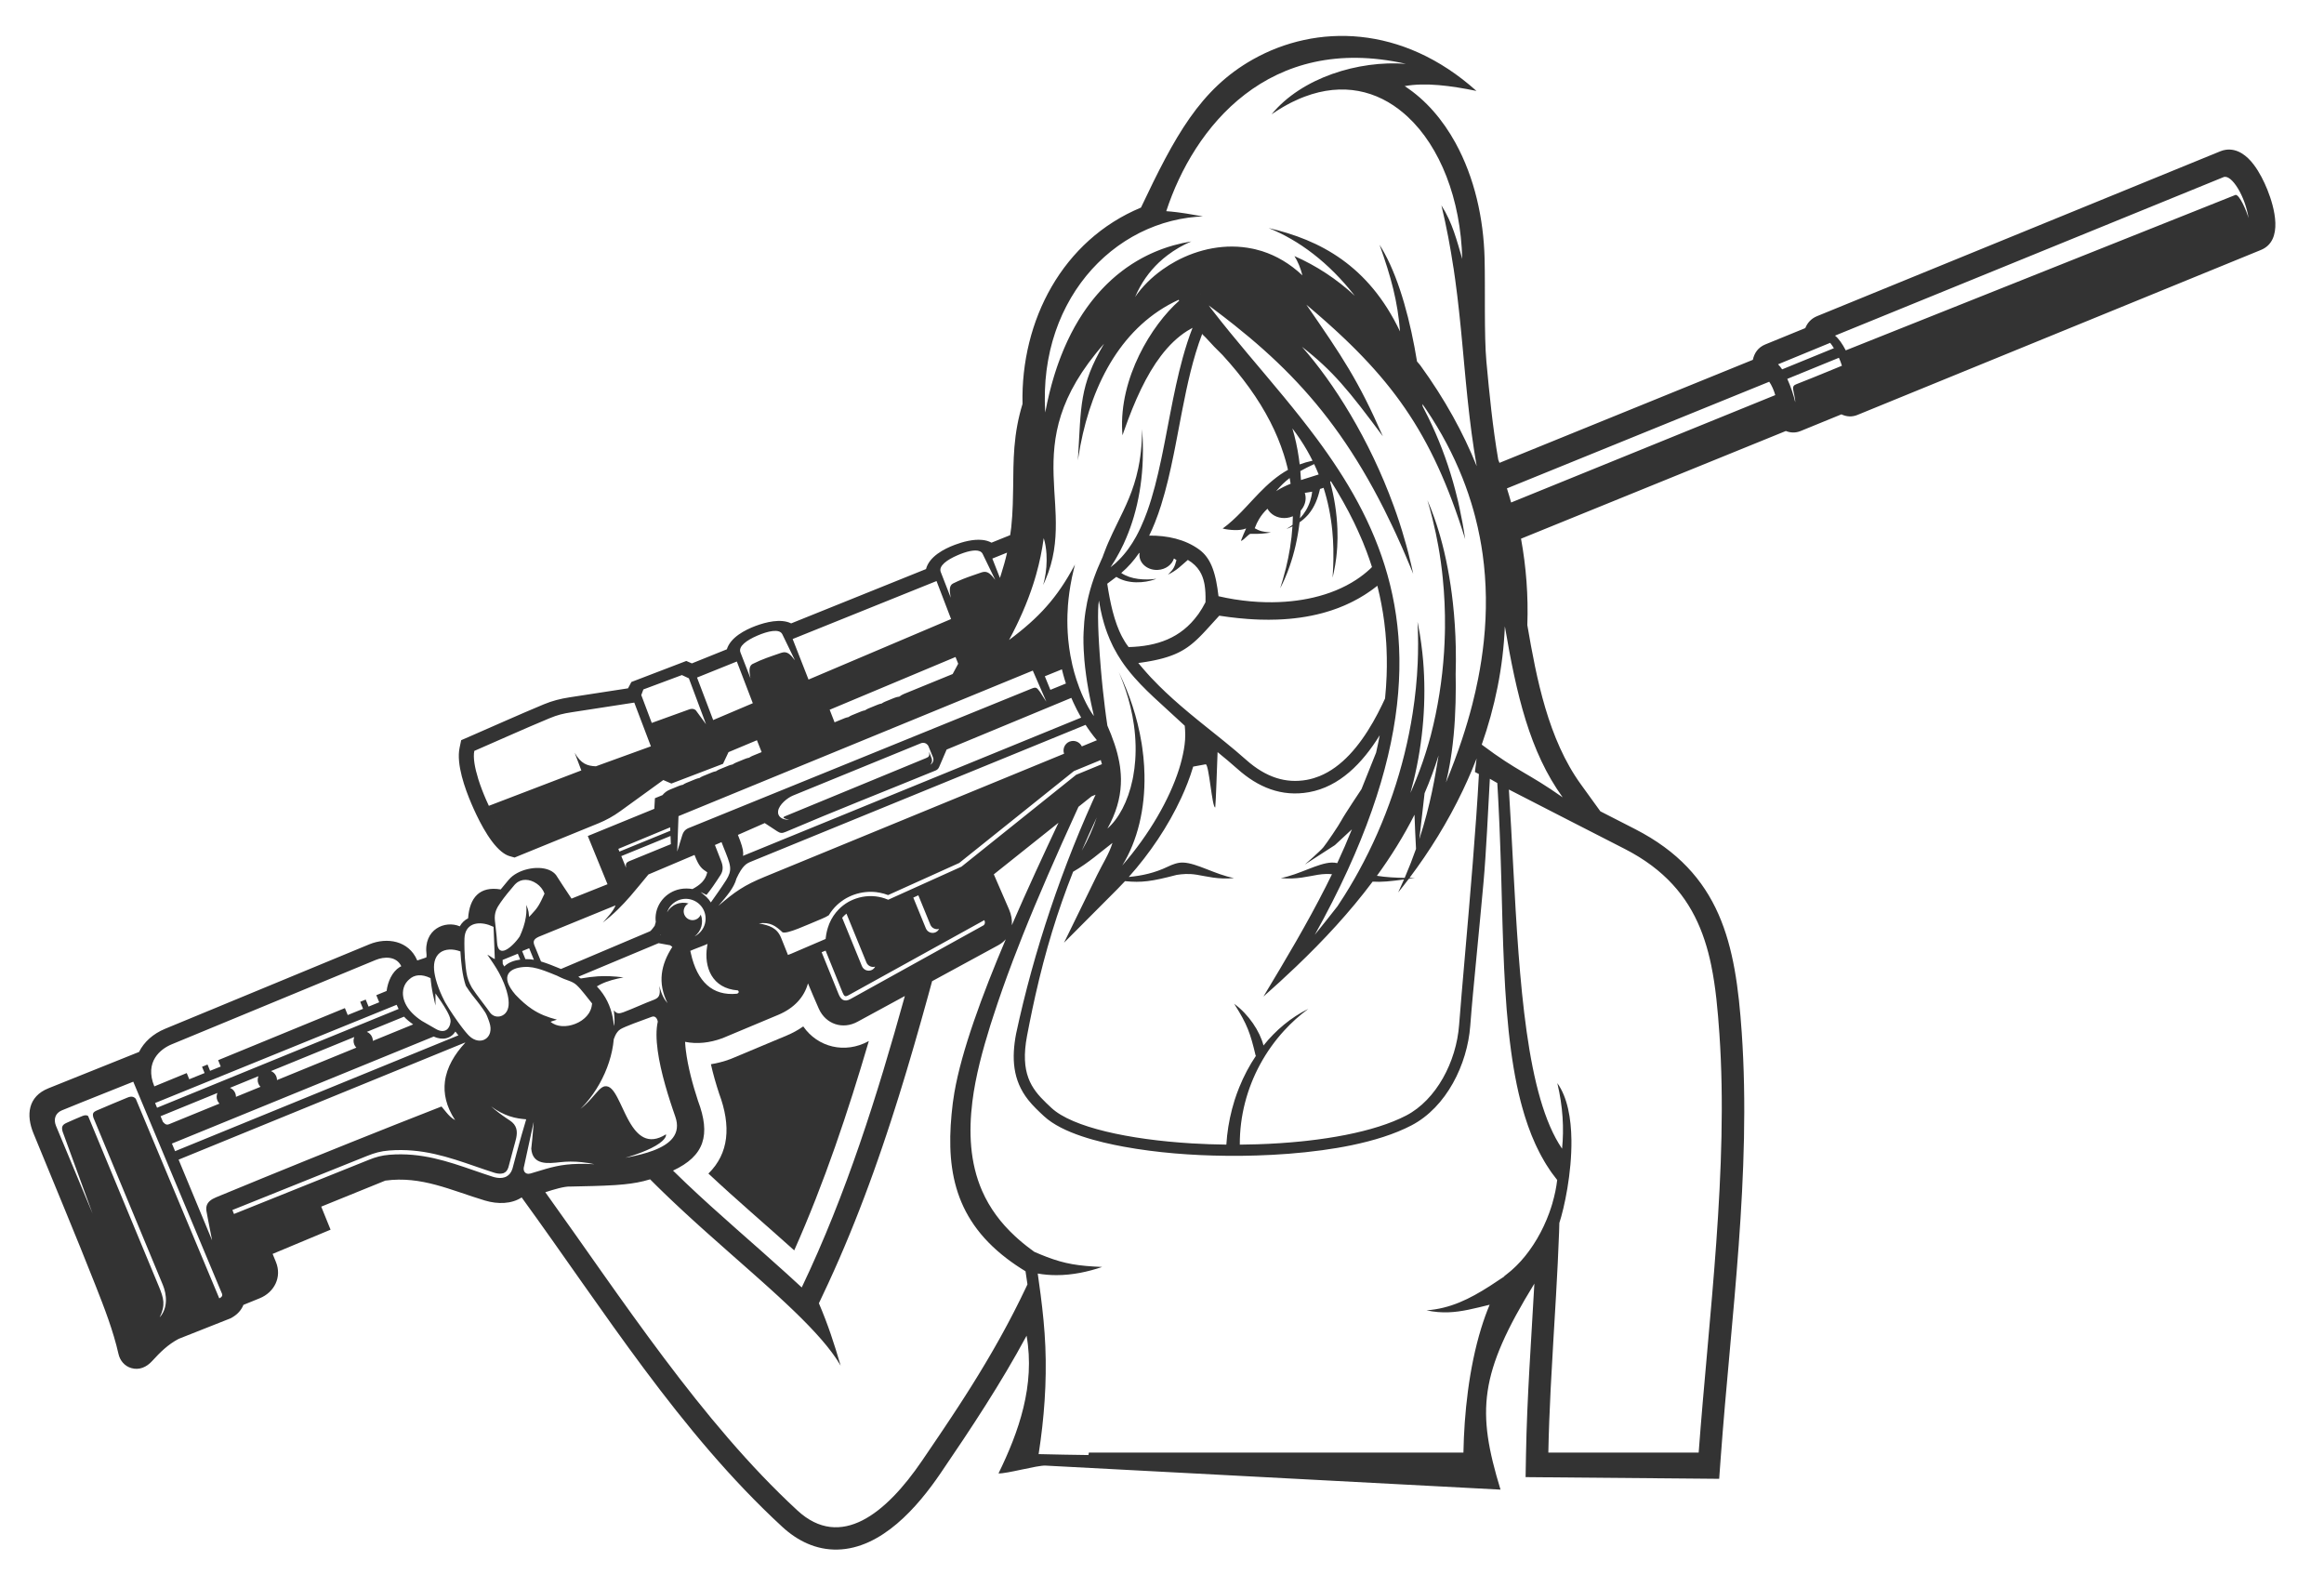 <?xml version="1.0" encoding="utf-8"?>
<!-- Generator: Adobe Illustrator 21.1.0, SVG Export Plug-In . SVG Version: 6.00 Build 0)  -->
<svg version="1.1" id="圖層_1" xmlns="http://www.w3.org/2000/svg" xmlns:xlink="http://www.w3.org/1999/xlink" x="0px" y="0px"
	 viewBox="0 0 401.661 271.926" enable-background="new 0 0 401.661 271.926" xml:space="preserve">
<g>
	<path fill="#333333" d="M137.267,216.079c5.211-11.714,9.288-23.881,12.897-36.181c-0.018,0.01-0.035,0.02-0.053,0.029
		c-4.052,2.223-8.787,1.067-11.287-2.554c-0.864,0.618-1.815,1.14-2.831,1.566c-3.176,1.33-6.353,2.659-9.528,3.99
		c-0.046,0.02-0.093,0.038-0.139,0.058c-0.047,0.017-0.095,0.035-0.141,0.052c-1.087,0.399-2.196,0.696-3.316,0.873
		c0.377,1.709,0.876,3.405,1.41,5.042c2.112,5.652,1.71,10.37-1.844,13.853C127.28,207.337,132.33,211.647,137.267,216.079z"/>
	<path fill="#333333" d="M391.887,32.816c-0.599-1.495-1.382-3.053-2.353-4.343c-1.152-1.53-2.804-2.88-4.854-2.587
		c-0.313,0.044-0.619,0.128-0.912,0.247c-23.245,9.502-46.489,19.004-69.733,28.506c-1.011,0.413-1.664,1.16-2.025,2.059
		c-2.306,0.942-4.611,1.885-6.917,2.827c-1.258,0.514-1.901,1.512-2.147,2.658l-43.79,17.804c-0.072-0.185-0.139-0.371-0.213-0.555
		c-0.964-5.62-1.523-11.269-2.046-16.944c-0.415-4.506-0.18-12.639-0.314-17.842c-0.176-6.857-1.722-13.944-5.048-19.984
		c-2.141-3.888-5.067-7.383-8.762-9.781c3.58-0.66,7.975-0.074,12.402,0.831c-12.813-11.491-27.713-11.598-38.637-5.443
		c-9.14,5.15-13.53,13.337-19.342,25.603c-13.564,5.638-20.8,19.527-20.473,33.933c-0.747,2.423-1.195,4.912-1.4,7.442
		c-0.193,2.367-0.195,4.736-0.221,7.109c-0.011,0.953-0.031,1.908-0.065,2.861c-0.047,1.31-0.122,2.619-0.264,3.922
		c-0.049,0.452-0.12,0.894-0.184,1.34c-1.076,0.433-2.152,0.867-3.228,1.3c-0.48-0.268-1.027-0.413-1.601-0.472
		c-1.586-0.163-3.396,0.342-4.701,0.829c-1.929,0.719-4.462,2.05-5.017,4.204c-7.768,3.129-15.536,6.259-23.304,9.388
		c-1.807-0.888-4.41-0.208-6.143,0.438c-1.867,0.696-4.346,1.994-4.976,4.041c-2.014,0.811-4.028,1.622-6.041,2.434l-0.968-0.419
		l-9.486,3.633l-0.582,1.095c-3.365,0.518-6.73,1.037-10.095,1.555c-1.584,0.244-2.996,0.599-4.479,1.217
		c-4.372,1.819-8.684,3.774-13.029,5.656l-1.236,0.535l-0.275,1.319c-0.593,2.837,0.934,7.062,2.059,9.689
		c0.918,2.143,2.907,6.399,5.173,8.237c0.461,0.374,0.933,0.657,1.411,0.791l0.863,0.244l0.83-0.341
		c1.682-0.69,3.367-1.375,5.051-2.06c0.658-0.268,1.316-0.537,1.974-0.805c2.207-0.897,4.414-1.795,6.618-2.699
		c1.365-0.56,2.589-1.235,3.785-2.1c2.482-1.796,4.963-3.593,7.444-5.389l1.398,0.606l8.924-3.408l0.95-2.019
		c1.637-0.686,3.273-1.372,4.91-2.058c0.271,0.685,0.543,1.369,0.814,2.053l-1.556,0.636c-0.219,0.09-0.424,0.202-0.611,0.332
		c-0.225,0.038-0.449,0.102-0.668,0.191l-1.583,0.647c-0.219,0.09-0.424,0.202-0.611,0.332c-0.225,0.038-0.449,0.101-0.668,0.191
		l-1.583,0.647c-0.22,0.09-0.424,0.202-0.611,0.332c-0.225,0.038-0.449,0.102-0.668,0.191l-1.583,0.647
		c-0.22,0.09-0.424,0.202-0.611,0.332c-0.225,0.038-0.449,0.102-0.668,0.191l-1.583,0.647c-0.22,0.09-0.424,0.202-0.612,0.332
		c-0.225,0.038-0.449,0.101-0.668,0.191l-1.583,0.647c-0.514,0.21-0.944,0.541-1.271,0.947l-1.308,0.535l-0.102,1.831l-11.499,4.701
		l1.116,2.73l2.292,5.606c-2.073,0.827-4.147,1.654-6.22,2.48c-1.017-1.526-2.343-3.524-2.442-3.714
		c-0.289-0.555-0.778-0.952-1.381-1.211c-2.075-0.89-5.522-0.127-7.011,1.649c-0.003,0.004-0.007,0.007-0.01,0.01
		c-0.077,0.09-0.154,0.181-0.231,0.271c-0.396,0.463-0.788,0.933-1.168,1.413c-3.636-0.612-5.383,1.425-5.633,4.987
		c-0.591,0.304-1.089,0.761-1.436,1.389c-2.504-1.078-6.341,0.46-5.741,4.947c-0.01,0.129-0.021,0.257-0.022,0.399
		c0,0.036-0.714,0.266-1.586,0.554c-0.009-0.022-0.019-0.043-0.028-0.064c-1.453-3.352-5.174-4.002-8.268-2.723
		c-11.757,4.861-23.511,9.731-35.27,14.587c-2.119,0.875-3.657,2.285-4.519,4.006l-0.674,0.27c-4.998,2.003-9.995,4.01-14.993,6.014
		c-3.535,1.418-3.874,4.621-2.591,7.758c3.594,8.79,7.294,17.568,10.772,26.401c1.498,3.804,3.029,7.746,3.932,11.743
		c0.261,1.155,1.048,2.1,2.206,2.444c1.396,0.416,2.664-0.184,3.59-1.193c1.423-1.552,2.732-2.864,4.606-3.855
		c2.939-1.163,5.878-2.326,8.817-3.488l0.182-0.072l0.171-0.096c0.983-0.551,1.668-1.317,2.022-2.215l2.806-1.14
		c2.541-1.032,3.879-3.661,2.81-6.276c-0.19-0.464-0.38-0.929-0.57-1.394c2.452-1.025,4.905-2.05,7.357-3.075l2.658-1.111
		l-1.082-2.671c-0.177-0.437-0.354-0.874-0.531-1.311c3.691-1.499,7.382-2.998,11.073-4.497c6.249-0.854,11.338,1.677,17.218,3.441
		c2.216,0.665,4.606,0.611,6.349-0.536c14.203,19.534,27.275,40.559,45.061,56.941c2.646,2.437,5.858,3.994,9.51,3.915
		c7.634-0.165,13.839-7.337,17.799-13.149c5.382-7.9,10.456-15.567,14.897-23.81c1.507,8.591-1.356,16.639-4.853,23.797
		c1.398,0.074,6.726-1.425,8.123-1.351c24.108,1.273,48.217,2.546,72.325,3.819c2.105,0.111,4.21,0.222,6.316,0.333
		c-4.144-13.58-3.731-20,5.849-35.598c-0.541,9.844-1.27,19.682-1.446,29.544c-0.023,1.298-0.046,2.596-0.069,3.893
		c1.297,0.012,2.596,0.024,3.893,0.036c8.648,0.079,17.296,0.146,25.943,0.224c1.207,0.011,2.414,0.022,3.622,0.033
		c0.088-1.204,0.176-2.408,0.263-3.612c1.769-24.231,5.314-49.25,3.634-73.532c-1.059-15.3-3.535-27.506-18.435-35.139
		c-1.998-1.024-3.998-2.046-5.997-3.068c-1.126-1.558-2.252-3.117-3.379-4.675c-5.624-7.782-7.651-18.197-9.244-27.508
		c0.181-5.048-0.195-10.035-1.09-14.931l45.771-18.609c0.792,0.317,1.666,0.366,2.561,0.001c2.347-0.96,4.694-1.919,7.042-2.879
		c0.841,0.397,1.783,0.502,2.762,0.102c23.244-9.502,46.488-19.003,69.733-28.506C394.729,41.577,393.067,35.764,391.887,32.816z
		 M386.381,33.676l-66.98,26.712l-0.396,0.158c-0.58-1.122-1.232-2.067-1.858-2.544c0.369-0.151,0.73-0.298,1.095-0.448
		c24.807-10.139,40.984-16.695,66.049-26.941c1.401-0.572,3.788,3.376,4.327,7.086C388.253,36.353,387.047,33.636,386.381,33.676z
		 M310.497,66.382c-0.468,0.182-0.676,0.383-0.575,0.968c0.132,0.769,0.388,1.756,0.356,2.166c-0.259-1.152-0.764-2.697-1.378-4.041
		l6.685-2.733l2.239-0.915c0.212,0.475,0.395,0.95,0.517,1.378c-0.71,0.291-1.441,0.593-2.181,0.897
		C314.275,64.876,312.329,65.671,310.497,66.382z M256.452,110.788c-0.225,2.145-0.553,4.311-0.983,6.496
		c-0.287,1.457-0.618,2.923-0.994,4.398c-0.519,2.036-1.128,4.09-1.814,6.159c-0.406,1.226-0.843,2.458-1.307,3.696
		c-0.455,1.215-0.93,2.435-1.44,3.662c0.249-1.026,0.464-2.066,0.65-3.111c0.052-0.295,0.101-0.591,0.148-0.887
		c0.065-0.403,0.126-0.807,0.183-1.211c0.538-3.856,0.708-7.74,0.709-11.326c0-0.744-0.008-1.473-0.021-2.189c0,0,0,0,0,0
		c0.046-1.511,0.053-3.035,0.022-4.563c-0.054-2.6-0.221-5.207-0.506-7.773c-0.222-2-0.516-3.973-0.882-5.896
		c-0.186-0.979-0.389-1.947-0.612-2.896c-0.22-0.932-0.46-1.847-0.717-2.745c-0.066-0.231-0.134-0.46-0.202-0.689
		c-0.246-0.822-0.508-1.627-0.786-2.413c-0.155-0.438-0.316-0.868-0.481-1.294c-0.033-0.086-0.065-0.175-0.099-0.261
		c-0.014-0.035-0.027-0.072-0.041-0.108c-0.188-0.473-0.383-0.938-0.583-1.394c0.157,0.521,0.308,1.045,0.453,1.571
		c0.009,0.033,0.017,0.066,0.026,0.099c0.056,0.203,0.108,0.408,0.162,0.613c0.08,0.302,0.16,0.603,0.236,0.906
		c0.206,0.827,0.396,1.661,0.573,2.5c0.157,0.745,0.305,1.494,0.439,2.247c0.077,0.43,0.151,0.86,0.22,1.292
		c0.158,0.987,0.293,1.98,0.411,2.978c0.047,0.399,0.09,0.8,0.13,1.201c0.291,2.855,0.423,5.748,0.391,8.655
		c-0.004,0.343-0.012,0.686-0.021,1.03c-0.026,1.068-0.074,2.137-0.144,3.206c-0.314,4.796-1.069,9.597-2.277,14.298
		c-0.013,0.05-0.026,0.099-0.039,0.149c-0.105,0.384-0.212,0.763-0.32,1.139c-0.026,0.09-0.052,0.18-0.078,0.27
		c-0.136,0.463-0.275,0.92-0.417,1.371c-0.03,0.094-0.059,0.188-0.089,0.281c-0.143,0.447-0.289,0.889-0.439,1.327
		c-0.031,0.091-0.063,0.181-0.094,0.272c-0.152,0.438-0.307,0.872-0.467,1.301c-0.031,0.084-0.063,0.168-0.095,0.252
		c-0.164,0.435-0.331,0.867-0.503,1.296c-0.027,0.068-0.056,0.136-0.084,0.204c-0.115,0.283-0.232,0.565-0.351,0.846
		c-0.067,0.158-0.133,0.316-0.202,0.473c-0.018,0.042-0.037,0.083-0.055,0.125c-0.1,0.228-0.2,0.455-0.302,0.682
		c0.003-0.009,0.005-0.018,0.007-0.027c0.021-0.074,0.038-0.15,0.059-0.224c0.166-0.598,0.325-1.199,0.473-1.803
		c1.682-6.861,2.222-14.05,1.663-20.756c-0.085-1.017-0.199-2.02-0.334-3.011c-0.062-0.457-0.127-0.913-0.2-1.364
		c-0.01-0.064-0.018-0.129-0.028-0.193c-0.011-0.065-0.023-0.129-0.034-0.194c-0.031-0.185-0.07-0.364-0.103-0.548
		c-0.088-0.487-0.173-0.975-0.273-1.453c0.027,0.512,0.046,1.026,0.062,1.54c0.008,0.263,0.013,0.527,0.019,0.79
		c0.01,0.482,0.018,0.965,0.018,1.449c0,0.064-0.001,0.129-0.002,0.194c-0.002,1.056-0.023,2.114-0.069,3.176
		c-0.126,2.876-0.42,5.768-0.87,8.654c-1.466,9.409-4.629,18.757-9.337,27.323c-0.238,0.433-0.478,0.866-0.724,1.295
		c-0.561,0.979-1.142,1.948-1.744,2.904c-0.389,0.617-0.786,1.229-1.192,1.836c-1.222,1.566-2.521,3.199-3.92,4.932
		c0.539-0.967,1.06-1.925,1.566-2.873c0.173-0.325,0.333-0.642,0.502-0.964c0.325-0.619,0.653-1.241,0.964-1.852
		c0.188-0.369,0.361-0.73,0.544-1.096c0.277-0.556,0.56-1.115,0.825-1.665c0.184-0.381,0.354-0.754,0.533-1.131
		c0.077-0.163,0.154-0.326,0.23-0.488c0.169-0.361,0.347-0.727,0.51-1.085c0.074-0.163,0.142-0.321,0.215-0.483
		c0.102-0.225,0.199-0.447,0.299-0.671c0.223-0.499,0.452-1.002,0.665-1.496c0.168-0.389,0.322-0.769,0.484-1.154
		c0.203-0.482,0.411-0.967,0.604-1.444c0.155-0.383,0.298-0.759,0.447-1.139c0.185-0.469,0.375-0.942,0.551-1.406
		c0.143-0.378,0.274-0.749,0.411-1.124c0.168-0.457,0.34-0.918,0.499-1.37c0.13-0.369,0.247-0.731,0.371-1.097
		c0.152-0.45,0.31-0.903,0.454-1.348c0.117-0.362,0.222-0.717,0.334-1.075c0.137-0.44,0.278-0.883,0.407-1.319
		c0.105-0.355,0.198-0.703,0.297-1.054c0.122-0.432,0.248-0.866,0.361-1.293c0.092-0.345,0.173-0.683,0.259-1.024
		c0.108-0.426,0.22-0.854,0.319-1.275c0.08-0.337,0.149-0.668,0.224-1.002c0.093-0.418,0.191-0.838,0.276-1.251
		c0.068-0.327,0.125-0.649,0.188-0.974c0.08-0.413,0.164-0.828,0.236-1.236c0.056-0.316,0.102-0.627,0.154-0.941
		c0.067-0.408,0.137-0.819,0.196-1.222c0.045-0.309,0.081-0.613,0.122-0.92c0.053-0.401,0.11-0.805,0.155-1.202
		c0.023-0.198,0.039-0.393,0.06-0.59c0.011-0.1,0.02-0.2,0.03-0.3c0.04-0.397,0.083-0.796,0.116-1.189
		c0.024-0.29,0.04-0.574,0.06-0.862c0.028-0.393,0.058-0.788,0.078-1.176c0.015-0.281,0.021-0.558,0.032-0.837
		c0.013-0.341,0.027-0.682,0.035-1.019c0.001-0.047,0.004-0.094,0.005-0.141c0.005-0.275,0.003-0.544,0.005-0.817
		c0.001-0.11,0.001-0.22,0.001-0.329c0-0.001,0-0.002,0-0.002c0-0.27,0.005-0.543,0.001-0.81c-0.003-0.265-0.014-0.527-0.021-0.79
		c-0.002-0.084-0.005-0.167-0.008-0.251c-0.009-0.294-0.014-0.59-0.027-0.881c-0.011-0.246-0.029-0.487-0.043-0.731
		c-0.001-0.01-0.001-0.021-0.002-0.031c-0.015-0.249-0.03-0.498-0.048-0.746c-0.006-0.087-0.01-0.175-0.017-0.262
		c-0.003-0.037-0.004-0.075-0.007-0.112c-0.02-0.249-0.046-0.494-0.068-0.741c-0.034-0.37-0.067-0.741-0.108-1.107
		c-0.027-0.24-0.06-0.477-0.09-0.716c-0.033-0.268-0.067-0.535-0.104-0.801c-0.014-0.098-0.025-0.198-0.039-0.296
		c-0.034-0.232-0.073-0.46-0.109-0.691c-0.058-0.364-0.114-0.729-0.179-1.089c-0.04-0.223-0.085-0.443-0.127-0.664
		c-0.023-0.12-0.047-0.238-0.071-0.357c-0.048-0.241-0.092-0.484-0.143-0.724c-0.046-0.217-0.097-0.43-0.145-0.645
		c-0.006-0.025-0.012-0.049-0.017-0.074c-0.075-0.333-0.149-0.666-0.23-0.995c-0.051-0.208-0.107-0.414-0.16-0.621
		c-0.073-0.283-0.147-0.565-0.224-0.845c0-0.001-0.001-0.002-0.001-0.003c-0.02-0.071-0.037-0.144-0.057-0.215
		c-0.007-0.024-0.014-0.048-0.021-0.072c-0.049-0.176-0.102-0.349-0.153-0.524c-0.069-0.237-0.139-0.474-0.211-0.709
		c-0.035-0.116-0.068-0.233-0.104-0.349c-0.043-0.138-0.09-0.274-0.134-0.412c-0.017-0.053-0.035-0.107-0.052-0.16
		c-0.114-0.353-0.229-0.705-0.349-1.053c-0.003-0.009-0.007-0.018-0.01-0.027c-0.003-0.008-0.006-0.017-0.009-0.025
		c-0.014-0.039-0.028-0.077-0.042-0.116c-0.044-0.126-0.09-0.252-0.135-0.378c-0.126-0.352-0.252-0.704-0.384-1.052
		c-0.032-0.084-0.066-0.167-0.098-0.25c-0.035-0.09-0.07-0.18-0.105-0.269c-0.055-0.141-0.112-0.281-0.167-0.422
		c-0.083-0.209-0.164-0.42-0.249-0.628c-0.069-0.167-0.141-0.332-0.211-0.499c-0.057-0.136-0.116-0.27-0.174-0.406
		c-0.092-0.214-0.181-0.429-0.275-0.641c-0.07-0.159-0.143-0.315-0.215-0.473c-0.159-0.351-0.319-0.701-0.483-1.048
		c-0.071-0.15-0.144-0.297-0.216-0.446c-0.007-0.015-0.015-0.03-0.022-0.045c-0.163-0.336-0.327-0.672-0.495-1.005
		c-0.072-0.142-0.145-0.282-0.218-0.423c-0.181-0.352-0.364-0.704-0.551-1.053c-0.07-0.131-0.142-0.261-0.214-0.392
		c-0.194-0.356-0.388-0.71-0.587-1.062c-0.068-0.12-0.138-0.24-0.207-0.36c-0.206-0.36-0.413-0.719-0.625-1.075
		c-0.065-0.109-0.131-0.218-0.197-0.327c-0.218-0.364-0.438-0.726-0.662-1.086c-0.062-0.1-0.126-0.199-0.188-0.299
		c-0.216-0.345-0.434-0.688-0.655-1.029c-0.014-0.022-0.028-0.045-0.043-0.068c-0.058-0.089-0.116-0.178-0.175-0.266
		c-0.04-0.062-0.081-0.122-0.122-0.184c-0.204-0.311-0.409-0.623-0.617-0.931c-0.05-0.074-0.101-0.148-0.151-0.222
		c-0.26-0.384-0.522-0.766-0.787-1.146c-0.04-0.057-0.08-0.113-0.12-0.17c-0.277-0.396-0.556-0.79-0.839-1.182
		c-0.028-0.04-0.057-0.079-0.086-0.118c-0.28-0.388-0.562-0.774-0.847-1.158c-0.015-0.021-0.031-0.042-0.046-0.063
		c-0.015-0.02-0.03-0.04-0.045-0.06c-1.813-2.444-3.708-4.816-5.63-7.148c-4.166-5.056-8.451-9.917-12.286-14.881
		c-0.237-0.307-0.471-0.614-0.704-0.921c0.001,0.001,0.003,0.002,0.004,0.003c0.287,0.212,0.571,0.425,0.855,0.638
		c1.223,0.917,2.418,1.836,3.585,2.764c3.47,2.76,6.702,5.608,9.75,8.74c0,0,0,0,0,0c5.959,6.123,11.216,13.339,16.161,23.159
		c0.429,0.853,0.856,1.731,1.281,2.624c0.236,0.496,0.472,0.993,0.707,1.503c0.003,0.006,0.005,0.011,0.008,0.017
		c0.346,0.75,0.691,1.513,1.035,2.292c0.192,0.435,0.382,0.884,0.573,1.328c0.031,0.072,0.062,0.143,0.093,0.215
		c0.24,0.56,0.479,1.128,0.718,1.702c0.046,0.11,0.091,0.22,0.137,0.331c0.148,0.358,0.296,0.708,0.444,1.072
		c-0.035-0.167-0.075-0.333-0.111-0.5c-0.073-0.335-0.146-0.67-0.223-1.003c-0.158-0.686-0.322-1.369-0.496-2.046
		c-0.014-0.056-0.029-0.112-0.044-0.168c-0.107-0.415-0.22-0.826-0.334-1.238c-0.226-0.821-0.462-1.636-0.71-2.444
		c-0.038-0.123-0.078-0.245-0.116-0.368c-0.127-0.407-0.254-0.815-0.386-1.219c-0.305-0.93-0.626-1.847-0.957-2.756
		c-4.204-11.546-10.395-21.329-15.855-27.497c5.352,4.167,8.053,7.493,13.981,15.466c-4.254-9.699-7.015-13.757-13.216-22.739
		c0.178,0.15,0.351,0.298,0.527,0.448c-0.004-0.004-0.008-0.008-0.012-0.012c0.113,0.096,0.222,0.191,0.334,0.286
		c0.256,0.218,0.511,0.436,0.762,0.652c0.181,0.156,0.36,0.311,0.538,0.467c0.248,0.215,0.494,0.43,0.737,0.644
		c0.175,0.154,0.348,0.308,0.52,0.461c0.241,0.214,0.481,0.428,0.717,0.64c0.168,0.152,0.335,0.303,0.501,0.454
		c0.233,0.212,0.466,0.425,0.695,0.636c0.165,0.152,0.327,0.304,0.489,0.455c0.225,0.21,0.449,0.42,0.669,0.629
		c0.16,0.152,0.317,0.303,0.475,0.455c0.217,0.209,0.435,0.418,0.648,0.627c0.154,0.151,0.306,0.301,0.458,0.452
		c0.211,0.209,0.422,0.418,0.629,0.627c0.149,0.15,0.295,0.301,0.442,0.451c0.205,0.209,0.409,0.419,0.61,0.628
		c0.145,0.151,0.287,0.303,0.43,0.454c0.197,0.208,0.394,0.417,0.587,0.626c0.142,0.153,0.28,0.306,0.42,0.46
		c0.19,0.209,0.38,0.417,0.567,0.627c0.137,0.154,0.272,0.309,0.408,0.464c0.183,0.209,0.366,0.418,0.546,0.627
		c0.134,0.157,0.266,0.314,0.398,0.471c0.177,0.21,0.354,0.42,0.527,0.631c0.13,0.158,0.256,0.316,0.384,0.474
		c0.171,0.212,0.343,0.424,0.511,0.637c0.126,0.16,0.25,0.322,0.374,0.482c0.165,0.214,0.331,0.428,0.494,0.643
		c0.123,0.163,0.243,0.328,0.365,0.492c0.159,0.215,0.319,0.43,0.475,0.647c0.121,0.168,0.239,0.337,0.358,0.506
		c0.153,0.217,0.306,0.433,0.457,0.652c0.117,0.17,0.232,0.343,0.347,0.515c0.148,0.22,0.297,0.44,0.443,0.663
		c0.114,0.174,0.226,0.351,0.338,0.526c0.143,0.223,0.287,0.446,0.428,0.671c0.112,0.18,0.222,0.363,0.333,0.545
		c0.137,0.225,0.275,0.449,0.41,0.676c0.11,0.186,0.218,0.376,0.327,0.564c0.132,0.228,0.265,0.455,0.395,0.686
		c0.107,0.19,0.212,0.384,0.318,0.576c0.128,0.233,0.258,0.465,0.384,0.701c0.105,0.195,0.207,0.395,0.31,0.592
		c0.125,0.238,0.25,0.474,0.373,0.715c0.102,0.201,0.202,0.405,0.303,0.608c0.121,0.243,0.242,0.484,0.361,0.73
		c0.102,0.211,0.202,0.426,0.302,0.639c0.115,0.244,0.231,0.486,0.345,0.733c0.101,0.219,0.199,0.443,0.298,0.665
		c0.034,0.076,0.068,0.151,0.102,0.227c0.077,0.173,0.155,0.344,0.231,0.519c0.098,0.224,0.193,0.453,0.29,0.68
		c0.109,0.256,0.219,0.51,0.327,0.769c0.029,0.071,0.058,0.144,0.088,0.215c0.068,0.165,0.134,0.334,0.202,0.5
		c0.104,0.257,0.209,0.512,0.312,0.773c0.101,0.256,0.2,0.518,0.3,0.778c0.085,0.22,0.17,0.437,0.254,0.66
		c0.012,0.031,0.023,0.062,0.035,0.093c0.104,0.277,0.206,0.561,0.309,0.843c0.076,0.208,0.153,0.412,0.228,0.623
		c0.014,0.038,0.027,0.075,0.041,0.113c0.108,0.302,0.214,0.611,0.32,0.918c0.082,0.236,0.165,0.468,0.246,0.707
		c0.074,0.216,0.146,0.44,0.22,0.659c0.045,0.134,0.089,0.268,0.134,0.402c0.068,0.206,0.137,0.406,0.204,0.614
		c0.184,0.567,0.367,1.142,0.549,1.726c-0.143-0.98-0.304-1.948-0.48-2.908c-0.155-0.85-0.324-1.692-0.506-2.527
		c-0.071-0.328-0.141-0.656-0.216-0.982c-0.051-0.22-0.107-0.437-0.16-0.656c-0.23-0.955-0.479-1.902-0.747-2.842
		c-1.088-3.812-2.496-7.503-4.279-11.143c-0.312-0.637-0.631-1.272-0.966-1.906c0,0,0-0.001,0-0.001
		c-0.011-0.126-0.023-0.253-0.034-0.38c0,0,0-0.001,0-0.001c0.217,0.312,0.437,0.623,0.648,0.936
		c2.593,3.856,4.674,7.799,6.273,11.828c0.36,0.908,0.694,1.82,1.006,2.736c0.179,0.526,0.348,1.054,0.511,1.583
		c0.25,0.814,0.482,1.63,0.694,2.45c0.299,1.156,0.56,2.319,0.785,3.488c0.188,0.977,0.354,1.959,0.491,2.945
		C256.929,100.674,256.988,105.673,256.452,110.788z M258.831,136.173c0.005,0.081,0.01,0.165,0.014,0.247
		c0.013,0.218,0.025,0.438,0.038,0.662c0.005,0.094,0.01,0.188,0.016,0.283c0.012,0.218,0.024,0.439,0.036,0.662
		c0.005,0.101,0.011,0.202,0.016,0.305c0.012,0.231,0.024,0.465,0.035,0.701c0.005,0.092,0.009,0.183,0.014,0.276
		c0.033,0.663,0.064,1.341,0.095,2.028c0.003,0.073,0.006,0.146,0.01,0.218c0.012,0.261,0.023,0.523,0.034,0.786
		c0.005,0.119,0.01,0.239,0.015,0.358c0.009,0.22,0.018,0.44,0.027,0.661c0.005,0.133,0.011,0.266,0.016,0.4
		c0.009,0.212,0.017,0.423,0.025,0.634c0.005,0.134,0.01,0.267,0.016,0.4c0.012,0.305,0.023,0.609,0.034,0.912
		c0.006,0.155,0.011,0.309,0.017,0.464c0.007,0.191,0.014,0.381,0.021,0.57c0.007,0.207,0.014,0.411,0.022,0.616
		c0.003,0.094,0.007,0.187,0.01,0.28c0.009,0.251,0.017,0.5,0.025,0.747c0.001,0.032,0.002,0.064,0.003,0.097
		c0.04,1.211,0.075,2.363,0.103,3.402c0.001,0.04,0.002,0.08,0.003,0.12c0.137,5.065,0.246,10.133,0.481,15.194
		c0.224,4.834,0.557,9.69,1.213,14.486c0.064,0.468,0.132,0.94,0.204,1.415c0.036,0.238,0.076,0.478,0.114,0.717
		c0.038,0.24,0.074,0.48,0.115,0.721c0.045,0.268,0.095,0.538,0.142,0.807c0.038,0.215,0.074,0.428,0.114,0.643
		c0.053,0.283,0.111,0.568,0.167,0.852c0.04,0.203,0.078,0.406,0.12,0.61c0.059,0.287,0.125,0.574,0.188,0.861
		c0.044,0.201,0.086,0.403,0.133,0.604c0.066,0.288,0.139,0.575,0.21,0.862c0.049,0.201,0.096,0.402,0.148,0.602
		c0.073,0.284,0.153,0.567,0.231,0.851c0.014,0.049,0.027,0.098,0.04,0.148c0.096,0.347,0.197,0.693,0.301,1.038
		c0.026,0.088,0.053,0.176,0.08,0.263c0.036,0.116,0.07,0.233,0.107,0.349c0.121,0.385,0.249,0.768,0.38,1.149
		c0.053,0.154,0.103,0.31,0.158,0.464c0.18,0.507,0.369,1.009,0.568,1.506c0.059,0.146,0.123,0.289,0.183,0.435
		c0.152,0.367,0.308,0.733,0.472,1.094c0.086,0.189,0.176,0.376,0.265,0.563c0.15,0.316,0.304,0.629,0.464,0.938
		c0.068,0.132,0.138,0.263,0.207,0.394c0.04,0.074,0.079,0.149,0.119,0.223c0.16,0.295,0.327,0.586,0.496,0.875
		c0.035,0.059,0.07,0.119,0.105,0.178c0.08,0.133,0.158,0.267,0.24,0.399c0.197,0.318,0.403,0.628,0.612,0.936
		c0.099,0.146,0.195,0.295,0.297,0.438c0.282,0.397,0.576,0.784,0.88,1.163c0.036,0.045,0.068,0.094,0.105,0.138
		c-0.15,1.309-0.434,2.654-0.825,3.994c0.005-0.009,0.01-0.017,0.014-0.026c-0.037,0.126-0.079,0.252-0.117,0.378
		c-0.037,0.119-0.072,0.239-0.111,0.358c-0.095,0.295-0.195,0.589-0.301,0.882c-0.019,0.052-0.035,0.105-0.055,0.157
		c-0.126,0.343-0.261,0.685-0.402,1.025c-0.041,0.1-0.085,0.198-0.127,0.297c-0.105,0.247-0.214,0.492-0.327,0.736
		c-0.009,0.02-0.017,0.04-0.026,0.06c-0.043,0.093-0.088,0.184-0.132,0.276c-0.118,0.246-0.24,0.489-0.364,0.732
		c-0.047,0.092-0.093,0.184-0.141,0.275c-0.175,0.329-0.355,0.654-0.542,0.975c-0.024,0.04-0.049,0.079-0.072,0.119
		c-0.165,0.279-0.336,0.554-0.511,0.826c-0.062,0.096-0.125,0.19-0.189,0.285c-0.146,0.219-0.295,0.436-0.447,0.649
		c-0.068,0.095-0.135,0.19-0.204,0.284c-0.176,0.239-0.355,0.473-0.538,0.703c-0.038,0.048-0.074,0.098-0.112,0.146
		c-0.006,0.007-0.011,0.013-0.017,0.02c-0.228,0.281-0.462,0.555-0.701,0.821c-0.059,0.066-0.12,0.129-0.18,0.194
		c-0.183,0.199-0.369,0.394-0.559,0.584c-0.082,0.082-0.165,0.162-0.248,0.243c-0.181,0.175-0.365,0.344-0.551,0.51
		c-0.079,0.07-0.157,0.142-0.237,0.211c-0.263,0.226-0.53,0.446-0.803,0.652l-0.283,0.214l-0.068,0.109
		c-0.844,0.573-1.664,1.12-2.471,1.636c-3.536,2.259-6.839,3.894-10.935,4.199c1.357,0.291,2.597,0.383,3.806,0.338
		c2.284-0.085,4.459-0.66,7.1-1.308c-0.546,1.307-1.034,2.671-1.467,4.08c-2.111,6.874-2.941,14.742-3.062,21.47h-0.705H239.88
		h-28.684H188.19c-0.023,0.142-0.045,0.287-0.072,0.425c-2.87-0.037-5.74-0.09-8.61-0.161c0.07-0.454,0.132-0.909,0.197-1.363
		c0.051-0.354,0.104-0.708,0.151-1.063c0.055-0.415,0.103-0.831,0.154-1.246c0.043-0.352,0.089-0.703,0.128-1.055
		c0.047-0.421,0.086-0.842,0.128-1.263c0.034-0.347,0.073-0.693,0.103-1.04c0.038-0.432,0.068-0.866,0.101-1.298
		c0.025-0.335,0.055-0.671,0.077-1.006c0.029-0.45,0.049-0.901,0.072-1.352c0.016-0.32,0.037-0.639,0.05-0.959
		c0.019-0.485,0.028-0.97,0.039-1.455c0.007-0.286,0.019-0.572,0.022-0.859c0.007-0.547,0.004-1.096,0.001-1.644
		c-0.001-0.226,0.003-0.452,0-0.679c-0.011-0.776-0.032-1.553-0.064-2.331c-0.126-3.027-0.434-5.99-0.815-8.95
		c-0.156-1.212-0.324-2.425-0.498-3.641c1.084,0.191,2.159,0.276,3.218,0.277c2.799,0.003,5.485-0.587,7.912-1.413
		c-4.155-0.178-6.42-0.536-9.574-1.734c-0.663-0.252-1.368-0.541-2.136-0.874l-0.61-0.449c-0.986-0.726-1.919-1.5-2.799-2.32
		c-2.363-2.201-4.311-4.758-5.634-7.795c-2.117-4.859-2.319-10.185-1.678-15.38c0.544-4.417,1.791-8.977,3.112-13.22
		c0.16-0.513,0.334-1.023,0.499-1.535c1.022-3.169,2.138-6.315,3.321-9.433c0.001-0.008,0.003-0.016,0.004-0.025
		c0.04-0.106,0.083-0.211,0.123-0.316c0.529-1.389,1.068-2.774,1.616-4.152c2.658-6.674,5.996-14.26,9.144-21.144
		c0.176-0.384,0.351-0.767,0.525-1.147c0.046-0.037,0.093-0.074,0.139-0.111c0.708-0.565,1.416-1.13,2.125-1.695
		c0.23-0.094,0.46-0.188,0.689-0.281c0,0,0,0,0,0c-0.161,0.352-0.325,0.701-0.484,1.055c-0.124,0.275-0.243,0.553-0.366,0.829
		c-0.265,0.596-0.531,1.192-0.79,1.792c-0.14,0.323-0.275,0.65-0.414,0.974c-0.237,0.556-0.476,1.11-0.708,1.669
		c-0.139,0.335-0.274,0.673-0.412,1.009c-0.226,0.551-0.453,1.102-0.674,1.655c-0.134,0.335-0.263,0.672-0.395,1.008
		c-0.219,0.557-0.44,1.114-0.654,1.673c-0.129,0.335-0.252,0.673-0.379,1.009c-0.212,0.562-0.425,1.123-0.632,1.687
		c-0.123,0.335-0.241,0.672-0.363,1.007c-0.168,0.464-0.335,0.927-0.5,1.392c-0.037,0.104-0.075,0.207-0.112,0.311
		c-0.116,0.329-0.227,0.66-0.341,0.99c-0.199,0.577-0.4,1.154-0.594,1.732c-2.401,7.148-4.395,14.382-5.923,21.526
		c-0.784,4.155-0.616,7.995,2.092,11.419c0.816,1.031,1.767,1.927,2.729,2.818c3.213,2.977,9.559,4.497,13.762,5.269
		c5.751,1.056,11.805,1.517,17.704,1.577c0.822,0.008,1.641,0.009,2.457,0.002c0.076-0.001,0.152,0.001,0.228,0
		c0.233-0.002,0.479-0.008,0.718-0.012c0.625-0.01,1.265-0.025,1.922-0.045c3.499-0.108,7.402-0.378,11.294-0.911
		c1.696-0.232,3.387-0.51,5.039-0.852c3.826-0.791,7.436-1.899,10.383-3.433c6.073-3.162,9.667-10.561,10.167-17.199
		c0.275-3.637,0.633-7.276,0.98-10.907c0.253-2.639,0.506-5.279,0.756-7.918c0.189-2.001,0.378-4.001,0.558-6.003
		c0.461-5.123,0.797-12.53,1.086-17.719c0.003-0.051,0.006-0.105,0.009-0.156c0.426,0.25,0.853,0.499,1.285,0.737
		c0.002,0.029,0.004,0.06,0.006,0.089C258.8,135.656,258.815,135.912,258.831,136.173z M174.39,157.146
		c-0.875-2.017-1.751-4.034-2.626-6.05c3.726-2.972,7.451-5.945,11.177-8.917c-2.515,5.35-5.367,11.477-8.065,17.707
		C174.956,159.006,174.79,158.068,174.39,157.146z M85.419,203.427c-0.088-0.023-0.176-0.049-0.265-0.077
		c-1.05-0.335-2.123-0.705-3.196-1.076c-4.566-1.578-9.137-3.158-14.641-2.719c-0.681,0.054-1.268,0.151-1.842,0.297
		c-0.578,0.147-1.14,0.343-1.767,0.595c-7.756,3.114-15.512,6.228-23.268,9.342c-0.092-0.228-0.184-0.456-0.276-0.684
		c7.756-3.114,15.512-6.229,23.268-9.343c0.663-0.266,1.254-0.473,1.86-0.627c0.609-0.155,1.236-0.258,1.966-0.316
		c5.661-0.451,10.304,1.154,14.94,2.756c1.045,0.361,2.091,0.723,3.181,1.07c0.076,0.024,0.153,0.047,0.229,0.067
		c0.483,0.127,0.949,0.161,1.334,0.044c0.021-0.006,0.045-0.008,0.065-0.015c0.015-0.005,0.029-0.016,0.044-0.022
		c0.35-0.14,0.638-0.435,0.804-0.957c0.017-0.053,0.03-0.096,0.038-0.13c0.282-1.067,0.554-2.089,0.831-3.111
		c0.116-0.428,0.233-0.855,0.351-1.286c0.056-0.203,0.106-0.408,0.148-0.612c0.222-1.097,0.147-2.182-1.127-3.004
		c-0.218-0.141-0.431-0.284-0.643-0.428c-0.892-0.606-1.737-1.246-2.573-1.986c1.175,0.855,2.214,1.362,3.145,1.676
		c1.114,0.376,2.074,0.474,2.92,0.549c-0.295,0.981-0.541,1.816-0.789,2.687c-0.121,0.423-0.241,0.852-0.369,1.314
		c-0.164,0.596-0.33,1.208-0.499,1.835c-0.221,0.82-0.446,1.667-0.681,2.554c-0.015,0.055-0.031,0.11-0.047,0.165
		c-0.21,0.659-0.569,1.077-1.017,1.319c-0.013,0.007-0.025,0.015-0.038,0.021c-0.08,0.041-0.162,0.079-0.248,0.109
		C86.702,203.633,86.061,203.596,85.419,203.427z M37.896,224.371c-4.809-11.493-9.617-22.985-14.426-34.478
		c-0.367-0.42-0.803-0.484-1.457-0.212c-1.756,0.729-3.506,1.449-5.251,2.209c-0.687,0.299-0.817,0.539-0.621,1.247
		c4.001,9.637,8.002,19.274,12.003,28.91c0.669,1.614,0.933,3.96-0.55,5.612c0.522-1.061,0.697-1.893,0.64-2.695
		c-0.058-0.818-0.356-1.633-0.771-2.634c-4.079-9.825-8.16-19.65-12.237-29.476c-0.257-0.17-0.568-0.169-1.033,0.024
		c-1.756,0.729-0.878,0.375-2.622,1.135c-0.752,0.328-1.008,0.661-0.746,1.549l5.169,14.155l-6.327-15.178
		c-0.221-0.555-0.257-1.102-0.081-1.576c0.168-0.453,0.52-0.828,1.079-1.068c0.662-0.284,1.246-0.514,1.828-0.743
		c0.585-0.23,1.17-0.46,1.833-0.746l0.001,0.002c2.902-1.16,5.803-2.319,8.705-3.479c5.115,12.221,10.23,24.442,15.345,36.662
		C38.497,223.954,38.282,224.194,37.896,224.371z M67.103,174.228c0.483-0.196,0.966-0.393,1.449-0.589
		c0.107,0.258,0.221,0.499,0.34,0.723l-1.579,0.645l-40.17,16.421c-0.113-0.272-0.225-0.543-0.338-0.815
		C40.238,185.151,53.671,179.689,67.103,174.228z M74.695,171.141c0.047,0.262,0.097,0.524,0.152,0.786
		c0.104,0.499,0.223,1.013,0.354,1.57c0.021,0.091,0.042,0.178,0.064,0.271c0-0.003,0-0.007,0-0.01c0-0.096,0-0.192-0.001-0.287
		c-0.001-0.571-0.002-1.142-0.004-1.713c0-0.031,0-0.062,0-0.093c0,0,0,0,0,0c0,0,0,0,0,0c0.015,0.022,0.034,0.049,0.05,0.073
		c0.235,0.34,0.568,0.812,0.92,1.338c0.338,0.505,0.688,1.055,0.98,1.58c0.083,0.149,0.163,0.297,0.234,0.441
		c0.274,0.55,0.45,1.044,0.431,1.385c-0.004,0.067-0.01,0.133-0.018,0.198c0,0-0.001,0-0.001-0.001
		c-0.152,1.204-1.049,1.963-2.492,1.157c-0.738-0.413-2.137-1.231-2.455-1.412c-0.003-0.002-0.006-0.004-0.009-0.007
		c-0.651-0.423-1.186-0.866-1.628-1.315c-0.424-0.431-0.759-0.868-1.01-1.302c-0.14-0.241-0.253-0.481-0.345-0.718
		c-0.206-0.535-0.294-1.055-0.279-1.541c0.019-0.629,0.205-1.199,0.52-1.667c0.092-0.137,0.196-0.265,0.309-0.383
		c0.074-0.078,0.152-0.151,0.234-0.22c0.011-0.011,0.024-0.02,0.035-0.031c0.006-0.005,0.011-0.01,0.017-0.015
		c0.837-0.782,2.102-0.965,3.66-0.194c0.017,0.191,0.036,0.373,0.056,0.553C74.53,170.137,74.606,170.645,74.695,171.141z
		 M78.708,178.262c0.167,0.223,0.342,0.441,0.517,0.657l-8.482,3.467L30.26,198.935c-0.182-0.438-0.364-0.876-0.546-1.314
		c13.48-5.51,26.959-11.021,40.439-16.531c1.604-0.656,3.208-1.311,4.812-1.967C76.5,179.856,77.963,179.456,78.708,178.262z
		 M87.888,170.079c-0.038-0.092-0.08-0.186-0.108-0.274c-0.02-0.063-0.03-0.121-0.045-0.182c-0.021-0.084-0.045-0.169-0.057-0.249
		c-0.009-0.059-0.007-0.113-0.011-0.17c-0.005-0.076-0.013-0.152-0.009-0.224c0.003-0.054,0.015-0.104,0.023-0.155
		c0.01-0.068,0.018-0.137,0.036-0.201c0.014-0.049,0.036-0.094,0.055-0.141c0.024-0.06,0.046-0.122,0.078-0.178
		c0.004-0.008,0.006-0.017,0.011-0.025c0.001,0.001,0.002,0.004,0.002,0.006c0.391-0.673,1.314-1.063,2.573-1.171
		c0.18-0.015,0.366-0.025,0.559-0.029c0.118-0.002,0.244,0.011,0.368,0.018c0.485,0.029,1.001,0.124,1.529,0.268
		c0.426,0.116,0.855,0.258,1.279,0.412c0,0,0,0,0,0c0.358,0.13,0.707,0.265,1.045,0.401c0.387,0.156,0.758,0.31,1.095,0.446
		c0.063,0.034,0.118,0.058,0.178,0.089c0.739,0.379,1.322,0.574,1.818,0.758c0.005,0.002,0.01,0.004,0.015,0.006
		c0.491,0.183,0.904,0.364,1.311,0.728c0.843,0.756,1.908,2.249,2.699,3.197c-0.003,0.067-0.02,0.13-0.027,0.196
		c-0.054,0.502-0.215,0.966-0.464,1.383c0.002,0,0.005,0,0.007,0c-0.01,0.017-0.023,0.032-0.033,0.048
		c-0.035,0.056-0.075,0.11-0.113,0.164c-0.066,0.095-0.133,0.187-0.207,0.277c-0.046,0.056-0.095,0.11-0.144,0.164
		c-0.077,0.083-0.157,0.164-0.241,0.241c-0.052,0.049-0.104,0.098-0.158,0.144c-0.097,0.083-0.199,0.16-0.302,0.235
		c-0.047,0.034-0.091,0.071-0.139,0.103c-0.152,0.103-0.309,0.198-0.472,0.286c-0.045,0.024-0.091,0.044-0.136,0.066
		c-0.123,0.062-0.248,0.122-0.376,0.175c-0.065,0.027-0.131,0.051-0.197,0.075c-0.112,0.042-0.225,0.081-0.339,0.116
		c-0.069,0.021-0.138,0.041-0.208,0.06c-0.117,0.031-0.235,0.057-0.353,0.081c-0.065,0.013-0.129,0.027-0.193,0.038
		c-0.146,0.024-0.291,0.04-0.436,0.051c-0.035,0.003-0.071,0.009-0.107,0.011c-0.18,0.01-0.357,0.01-0.532,0
		c-0.048-0.003-0.094-0.01-0.142-0.014c-0.127-0.011-0.252-0.026-0.375-0.049c-0.059-0.011-0.115-0.025-0.173-0.038
		c-0.11-0.025-0.218-0.056-0.323-0.091c-0.055-0.019-0.11-0.037-0.164-0.059c-0.108-0.043-0.211-0.093-0.312-0.147
		c-0.043-0.023-0.087-0.043-0.128-0.068c-0.139-0.084-0.271-0.176-0.392-0.283c0,0,0,0,0.001,0c0,0,0,0-0.001,0
		c0.25-0.109,0.549-0.181,0.824-0.272c0.092-0.03,0.18-0.063,0.264-0.099c-1.623-0.425-2.953-0.926-4.3-1.826
		c-0.911-0.608-1.83-1.398-2.852-2.476c-0.055-0.063-0.097-0.122-0.149-0.184c-0.111-0.133-0.224-0.268-0.319-0.395
		c-0.055-0.074-0.097-0.143-0.148-0.215c-0.077-0.111-0.159-0.223-0.225-0.329c-0.045-0.072-0.076-0.139-0.116-0.209
		c-0.056-0.1-0.117-0.202-0.163-0.298c-0.004-0.008-0.008-0.017-0.012-0.025C87.928,170.19,87.912,170.136,87.888,170.079z
		 M91.452,144.354c1.472-0.601,2.915-1.187,4.355-1.773C94.367,143.167,92.924,143.753,91.452,144.354z M82.697,134.742
		c-0.012-0.038-0.026-0.077-0.038-0.114l0.002-0.001c-0.609-1.952-0.922-3.726-0.685-4.862c4.457-1.933,8.518-3.779,12.993-5.641
		c1.416-0.589,2.364-0.814,3.877-1.047c3.592-0.554,7.185-1.107,10.777-1.661l1.45,3.817l1.421,3.741
		c-3.166,1.149-6.341,2.301-9.506,3.45c-1.477-0.064-2.568-0.412-3.666-2.341c0.384,1.018,0.768,2.036,1.151,3.054
		c-5.327,2.039-10.654,4.078-15.981,6.117c0,0,0,0,0,0c-0.001-0.003-0.003-0.006-0.004-0.009c-0.034-0.072-0.068-0.145-0.102-0.218
		c-0.112-0.241-0.223-0.484-0.331-0.73c-0.011-0.024-0.022-0.048-0.033-0.072c-0.118-0.269-0.232-0.539-0.344-0.811
		c-0.028-0.068-0.055-0.135-0.083-0.203c-0.091-0.224-0.179-0.447-0.265-0.671c-0.022-0.057-0.044-0.113-0.065-0.17
		c-0.103-0.273-0.202-0.544-0.296-0.814c-0.016-0.047-0.031-0.093-0.047-0.139C82.842,135.19,82.767,134.965,82.697,134.742z
		 M111.196,119.143c2.219-0.828,4.437-1.655,6.655-2.483c0.148,0.069,0.296,0.138,0.444,0.206c0.255,0.118,0.509,0.237,0.764,0.355
		l0.141,0.377l0.65,1.74c0.279,0.746,0.557,1.493,0.836,2.239c0.424,1.135,0.848,2.271,1.272,3.407
		c0.021,0.056,0.042,0.113,0.063,0.169c-0.037-0.05-0.073-0.1-0.11-0.15c-0.553-0.755-1.106-1.51-1.659-2.265
		c-0.362-0.296-0.78-0.303-1.235-0.112c-1.631,0.589-3.261,1.178-4.891,1.767c-0.404,0.146-0.808,0.292-1.212,0.438
		c-0.09,0.033-0.18,0.065-0.27,0.098c-0.004-0.012-0.009-0.024-0.013-0.036c-0.335-0.891-0.67-1.783-1.006-2.674h0l-0.512-1.362
		l-0.28-0.743c0.035-0.095,0.071-0.189,0.106-0.283C111.024,119.601,111.11,119.372,111.196,119.143z M127.977,112.754
		c-0.42-1.082,1.114-2.134,2.904-2.907c1.786-0.772,3.829-1.27,4.329-0.239c0.06,0.124,0.12,0.248,0.18,0.371
		c0.148,0.306,0.297,0.611,0.445,0.917c0.52,1.071,1.04,2.142,1.56,3.213c-0.802-1.014-1.323-1.661-2.407-1.284
		c-1.995,0.695-3.149,1.04-4.891,1.903c-0.806,0.399-0.548,1.6-0.395,2.469c-0.429-1.104-0.858-2.208-1.287-3.312
		c-0.123-0.316-0.246-0.632-0.368-0.948C128.024,112.876,128,112.815,127.977,112.754z M162.595,98.856
		c-0.42-1.082,1.114-2.133,2.904-2.907c1.42-0.614,2.998-1.051,3.839-0.688c0.217,0.094,0.388,0.238,0.49,0.45
		c0.053,0.11,0.107,0.221,0.161,0.331c0.148,0.306,0.297,0.611,0.445,0.917c0.438,0.901,0.875,1.802,1.313,2.703
		c0.089,0.184,0.178,0.367,0.267,0.55c-0.141-0.179-0.273-0.341-0.401-0.493c-0.601-0.712-1.113-1.102-2.006-0.791
		c-0.586,0.204-1.096,0.377-1.573,0.543c-1.147,0.398-2.088,0.751-3.319,1.36c-0.682,0.338-0.601,1.25-0.467,2.049
		c0.024,0.145,0.05,0.287,0.073,0.42c-0.05-0.129-0.1-0.258-0.15-0.387c-0.384-0.989-0.768-1.978-1.153-2.967
		c-0.123-0.316-0.246-0.632-0.368-0.948C162.632,98.95,162.613,98.903,162.595,98.856z M174.052,95.5
		c-0.272,1.22-0.609,2.414-0.986,3.594c-0.083,0.26-0.16,0.523-0.248,0.782c-0.076-0.193-0.151-0.386-0.226-0.578
		c-0.362-0.924-0.724-1.848-1.085-2.772C172.355,96.184,173.204,95.842,174.052,95.5z M182.095,82.161
		c-0.193-6.567,0.712-13.665,8.718-22.759c-4.309,7.336-3.947,10.812-4.5,19.736c-0.009,0.14-0.017,0.277-0.026,0.42
		c0.022-0.151,0.047-0.301,0.071-0.452c1.718-11.15,6.499-21.317,15.559-26.39c0.32-0.179,0.645-0.352,0.976-0.518
		c0.269-0.135,0.542-0.266,0.819-0.393c0.029,0.052,0.058,0.103,0.087,0.155c-4.755,4.203-10.397,13.351-9.838,22.671
		c0.012,0.199,0.022,0.398,0.04,0.597c0.083-0.243,0.167-0.477,0.251-0.716c1.863-5.343,3.911-9.743,6.376-12.992
		c1.377-1.815,2.883-3.275,4.561-4.336c0.301-0.191,0.607-0.371,0.92-0.536c-0.648,1.657-1.204,3.403-1.7,5.201
		c-0.852,3.09-1.523,6.339-2.153,9.591c-0.322,1.659-0.634,3.318-0.955,4.957c-0.12,0.615-0.242,1.228-0.366,1.836
		c-0.081,0.397-0.164,0.791-0.247,1.184c-0.662,3.13-1.404,6.129-2.367,8.839c-0.037,0.104-0.076,0.205-0.113,0.309
		c-0.145,0.398-0.296,0.79-0.451,1.174c-0.421,1.04-0.877,2.035-1.387,2.962c-0.174,0.317-0.356,0.624-0.542,0.926
		c-0.065,0.106-0.133,0.21-0.199,0.314c-0.011,0.017-0.023,0.034-0.034,0.051c-0.04,0.063-0.082,0.123-0.123,0.185
		c-0.153,0.232-0.307,0.462-0.469,0.684c-0.491,0.675-1.022,1.299-1.595,1.874c-0.194,0.195-0.388,0.391-0.593,0.574
		c-0.134,0.12-0.278,0.228-0.417,0.343c-0.153,0.127-0.302,0.259-0.461,0.379c0.121-0.181,0.23-0.367,0.346-0.55
		c0.043-0.068,0.086-0.137,0.129-0.205c0.096-0.155,0.197-0.307,0.291-0.463c0.107-0.179,0.207-0.36,0.31-0.541
		c0.144-0.251,0.287-0.503,0.423-0.758c0.066-0.123,0.131-0.246,0.195-0.37c0.108-0.21,0.21-0.422,0.313-0.634
		c0.083-0.171,0.172-0.339,0.252-0.511c0.159-0.341,0.306-0.687,0.453-1.033c0.512-1.207,0.952-2.442,1.321-3.7
		c0.818-2.793,1.296-5.689,1.479-8.605c0.023-0.37,0.039-0.74,0.053-1.11c0.021-0.569,0.032-1.138,0.032-1.708
		c0-1.236-0.044-2.47-0.14-3.696c-0.007,1.384-0.079,2.653-0.205,3.828c-0.067,0.622-0.15,1.216-0.245,1.789
		c-0.067,0.403-0.142,0.793-0.221,1.175c-0.803,3.842-2.22,6.648-3.654,9.571c-0.514,1.049-1.03,2.114-1.521,3.248
		c-0.095,0.22-0.189,0.443-0.282,0.668c-0.016,0.038-0.031,0.076-0.046,0.113c-0.17,0.417-0.336,0.844-0.497,1.283
		c-0.025,0.07-0.051,0.14-0.076,0.21c-0.029,0.082-0.059,0.161-0.088,0.244c-0.084,0.177-0.157,0.353-0.238,0.529
		c-0.218,0.477-0.425,0.953-0.619,1.426c-0.082,0.199-0.161,0.398-0.239,0.596c-0.541,1.384-0.982,2.764-1.325,4.165
		c-0.087,0.356-0.172,0.714-0.246,1.074c-0.112,0.545-0.209,1.096-0.291,1.652c-0.169,1.132-0.273,2.293-0.319,3.491
		c-0.011,0.302-0.028,0.601-0.031,0.908c-0.008,0.725,0.013,1.471,0.048,2.23c0.027,0.569,0.066,1.15,0.117,1.741
		c0.074,0.845,0.175,1.716,0.299,2.611c0.049,0.351,0.098,0.703,0.155,1.063c0.027,0.172,0.059,0.349,0.088,0.522
		c0.06,0.359,0.114,0.711,0.181,1.078c0.054,0.294,0.119,0.602,0.177,0.901c0.183,0.935,0.387,1.898,0.617,2.896
		c0.043,0.186,0.079,0.362,0.123,0.55c0.008,0.034-0.125-0.126-0.345-0.459c-0.324-0.488-0.841-1.358-1.407-2.575
		c-0.12-0.258-0.241-0.527-0.364-0.816c-0.133-0.313-0.266-0.647-0.399-0.996c-0.176-0.462-0.35-0.954-0.518-1.476
		c-0.244-0.758-0.477-1.575-0.683-2.455c-0.124-0.528-0.236-1.081-0.339-1.651c-0.155-0.864-0.283-1.775-0.374-2.733
		c-0.008-0.083-0.014-0.168-0.022-0.252c-0.112-1.279-0.158-2.635-0.114-4.067c0.016-0.53,0.042-1.068,0.084-1.618
		c0.026-0.345,0.061-0.697,0.098-1.05c0,0,0,0,0,0c0.082-0.779,0.194-1.579,0.333-2.395c0.155-0.91,0.348-1.842,0.582-2.796
		c0.066-0.271,0.128-0.54,0.201-0.814c-0.031,0.059-0.063,0.114-0.094,0.173c-0.003,0.006-0.005,0.011-0.007,0.017
		c-0.07,0.131-0.141,0.255-0.212,0.384c-0.072,0.132-0.144,0.267-0.217,0.396c-0.033,0.059-0.066,0.117-0.099,0.175
		c-0.083,0.148-0.168,0.29-0.251,0.434c-0.108,0.186-0.216,0.374-0.325,0.556c-0.084,0.14-0.169,0.275-0.253,0.412
		c-0.11,0.178-0.22,0.358-0.33,0.532c-0.085,0.133-0.171,0.261-0.256,0.391c-0.113,0.172-0.225,0.345-0.339,0.512
		c-0.086,0.126-0.173,0.247-0.26,0.371c-0.116,0.165-0.231,0.332-0.348,0.494c-0.088,0.122-0.179,0.239-0.268,0.359
		c-0.118,0.158-0.236,0.318-0.356,0.472c-0.091,0.117-0.185,0.231-0.277,0.346c-0.122,0.153-0.243,0.307-0.368,0.457
		c-0.014,0.018-0.029,0.035-0.044,0.053c-0.08,0.096-0.163,0.188-0.243,0.283c-0.126,0.147-0.25,0.295-0.378,0.44
		c-0.101,0.114-0.206,0.226-0.309,0.339c-0.103,0.113-0.204,0.226-0.308,0.338c-0.025,0.026-0.049,0.052-0.073,0.078
		c-0.107,0.113-0.218,0.224-0.327,0.336c-0.131,0.134-0.26,0.27-0.393,0.403c-0.113,0.112-0.23,0.223-0.344,0.334
		c-0.134,0.13-0.267,0.262-0.405,0.391c-0.124,0.116-0.253,0.232-0.38,0.348c-0.134,0.123-0.266,0.246-0.404,0.368
		c-0.137,0.122-0.28,0.243-0.419,0.364c-0.133,0.116-0.264,0.231-0.4,0.347c-0.16,0.135-0.326,0.27-0.489,0.404
		c-0.09,0.074-0.178,0.148-0.27,0.223c-0.034,0.027-0.066,0.055-0.1,0.082c-0.19,0.154-0.388,0.308-0.585,0.462
		c-0.107,0.084-0.21,0.167-0.318,0.251c-0.308,0.239-0.624,0.478-0.947,0.72c0.457-0.849,0.881-1.678,1.275-2.489
		c0.144-0.296,0.28-0.586,0.415-0.877c0.215-0.46,0.421-0.914,0.617-1.362c0.753-1.722,1.371-3.36,1.876-4.924
		c0.087-0.268,0.168-0.534,0.249-0.798c0.094-0.311,0.184-0.619,0.27-0.924c0.294-1.045,0.539-2.057,0.743-3.039
		c0.229-1.099,0.41-2.164,0.549-3.195c0.264,0.829,0.417,1.772,0.477,2.755c0.09,1.462-0.033,3.012-0.343,4.428
		c-0.068,0.312-0.144,0.619-0.23,0.915c0.142-0.295,0.272-0.589,0.397-0.881c0.733-1.714,1.187-3.377,1.453-5.011
		c0.267-1.635,0.349-3.241,0.338-4.842c-0.003-0.412-0.011-0.823-0.024-1.234c-0.02-0.628-0.05-1.256-0.086-1.886
		C182.27,85.566,182.145,83.882,182.095,82.161z M207.914,57.799c-0.045-0.036-0.09-0.073-0.135-0.109
		c0.004-0.01,0.008-0.021,0.012-0.031C207.832,57.706,207.874,57.752,207.914,57.799z M235.202,92.872
		c0.116,0.268,0.234,0.535,0.346,0.805c0.1,0.242,0.191,0.485,0.287,0.727c0.121,0.303,0.245,0.606,0.359,0.91
		c0.184,0.487,0.357,0.975,0.526,1.463c0.127,0.366,0.246,0.732,0.364,1.099c0.013,0.039,0.025,0.078,0.038,0.116
		c-0.113,0.111-0.223,0.226-0.339,0.334c-0.738,0.687-1.538,1.306-2.388,1.863c-2.186,1.433-4.708,2.444-7.417,3.075
		c-1.24,0.289-2.517,0.499-3.82,0.632c-1.434,0.147-2.897,0.203-4.371,0.172c-1.756-0.037-3.526-0.198-5.279-0.472
		c-0.069-0.011-0.139-0.02-0.208-0.031c-0.91-0.147-1.813-0.327-2.708-0.534c-0.006-0.049-0.011-0.1-0.016-0.148
		c-0.103-0.868-0.224-1.668-0.371-2.403c-0.01-0.049-0.021-0.095-0.031-0.143c-0.028-0.135-0.056-0.27-0.086-0.401
		c-0.092-0.404-0.196-0.785-0.31-1.148c-0.105-0.336-0.221-0.655-0.348-0.957c0,0,0,0,0,0c-0.508-1.208-1.197-2.152-2.17-2.862
		c-2.437-1.778-5.532-2.445-8.646-2.41c0.357-0.726,0.683-1.469,0.983-2.221c0.4-1.001,0.757-2.016,1.076-3.028
		c0.008-0.025,0.015-0.051,0.022-0.076c0.882-2.813,1.549-5.722,2.142-8.645c0.08-0.394,0.161-0.787,0.238-1.181
		c0.12-0.61,0.237-1.221,0.354-1.831c0.217-1.135,0.431-2.266,0.647-3.392c0.056-0.291,0.111-0.583,0.168-0.873
		c0.044-0.226,0.09-0.46,0.136-0.69c0.792-4.03,1.771-8.667,3.385-12.892c0.215,0.208,0.428,0.417,0.639,0.626
		c0.944,1.058,1.905,2.042,2.879,2.988c3.432,3.752,6.218,7.566,8.255,11.542c0.942,1.839,1.724,3.714,2.334,5.633
		c0.014,0.043,0.028,0.085,0.041,0.128c0.202,0.644,0.387,1.293,0.55,1.948c0.049,0.198,0.093,0.397,0.139,0.596
		c-0.946,0.526-1.804,1.135-2.605,1.795c-0.436,0.359-0.857,0.732-1.264,1.117c-0.738,0.697-1.438,1.429-2.127,2.166
		c-0.414,0.443-0.825,0.887-1.238,1.327c-0.266,0.283-0.533,0.565-0.803,0.843c0,0,0,0,0,0c0,0-0.001,0.001-0.001,0.001
		c-1.012,1.043-2.064,2.039-3.247,2.897c1.057,0.27,3.003,0.437,4.016-0.006c0,0,0.001,0,0.001,0c0,0,0,0,0.001,0
		c0.012-0.005,0.026-0.009,0.038-0.015c-0.009,0.02-0.019,0.039-0.029,0.059c0,0,0,0.001,0,0.001c0,0.001-0.001,0.001-0.001,0.002
		c-0.298,0.64-0.589,1.329-0.874,2.08c0.259,0.009,0.723-0.48,1.115-0.839c0,0,0,0,0,0c0,0,0.001-0.001,0.001-0.001
		c0.226-0.207,0.429-0.37,0.554-0.367c0.145,0.004,0.285,0.007,0.423,0.008c0.547,0.007,1.051-0.004,1.597-0.047
		c0.452-0.036,0.933-0.094,1.495-0.186c-0.174-0.022-0.331-0.04-0.476-0.057c-0.45-0.051-0.778-0.089-1.092-0.163
		c-0.21-0.05-0.419-0.12-0.648-0.222c-0.176-0.078-0.362-0.17-0.583-0.295c0.004-0.012,0.01-0.022,0.014-0.034
		c0.212-0.573,0.462-1.091,0.745-1.562c0.414-0.689,0.899-1.276,1.444-1.776c0.546,1.006,1.668,1.622,2.917,1.609
		c0.301-0.003,0.608-0.04,0.917-0.119c0.193-0.05,0.377-0.116,0.555-0.191c-0.007,0.495-0.025,0.993-0.053,1.495
		c-0.288,0.212-0.594,0.413-0.916,0.604c-0.041,0.024-0.076,0.051-0.117,0.075c-0.007,0.004-0.014,0.009-0.021,0.014
		c0.008-0.003,0.015-0.006,0.022-0.009c0.126-0.046,0.243-0.096,0.363-0.144c0.13-0.052,0.261-0.103,0.384-0.158
		c0.092-0.041,0.179-0.085,0.268-0.128c-0.078,1.226-0.218,2.473-0.423,3.744c-0.182,1.124-0.412,2.266-0.697,3.429
		c-0.163,0.663-0.341,1.332-0.538,2.008c-0.146,0.502-0.299,1.006-0.464,1.516c0.282-0.536,0.544-1.087,0.792-1.649
		c0.304-0.69,0.576-1.403,0.83-2.127c0.404-1.155,0.749-2.346,1.029-3.564c0.307-1.332,0.538-2.693,0.703-4.065
		c0.511-0.352,0.951-0.739,1.33-1.154c0.053-0.058,0.11-0.115,0.161-0.175c0.012-0.014,0.022-0.028,0.033-0.042
		c1.081-1.278,1.641-2.8,2.007-4.391c0.261-0.063,0.405-0.132,0.615-0.197c0.743,2.331,1.249,4.805,1.509,7.439
		c0.098,0.999,0.154,2.026,0.18,3.072c0.015,0.588,0.017,1.183,0.009,1.786c-0.011,0.8-0.042,1.613-0.095,2.441
		c-0.007,0.113-0.012,0.225-0.02,0.338c-0.011,0.154-0.014,0.303-0.027,0.459c0.041-0.163,0.072-0.329,0.11-0.493
		c0.037-0.157,0.072-0.314,0.106-0.472c0.175-0.815,0.314-1.64,0.416-2.473c0.075-0.616,0.13-1.235,0.168-1.858
		c0.063-1.048,0.073-2.102,0.032-3.158c-0.105-2.728-0.536-5.464-1.252-8.099c0.001-0.001,0.002-0.002,0.003-0.003
		c0,0,0.041-0.054,0.111-0.144c1.451,2.289,2.792,4.645,3.985,7.089C234.41,91.094,234.816,91.977,235.202,92.872z M238.743,104.367
		c0.196,1.034,0.365,2.072,0.5,3.114c0.156,1.21,0.27,2.425,0.345,3.647c0.002,0.035,0.003,0.071,0.005,0.106
		c0.016,0.26,0.028,0.52,0.04,0.781c0.025,0.538,0.041,1.077,0.05,1.618c0.018,1.049,0.007,2.102-0.032,3.16
		c-0.048,1.293-0.139,2.595-0.27,3.904c0,0.003-0.001,0.007-0.001,0.01c-0.152,0.332-0.309,0.665-0.468,0.997
		c-0.025,0.053-0.05,0.105-0.076,0.158c-0.221,0.456-0.449,0.91-0.685,1.362c-0.028,0.054-0.057,0.108-0.086,0.163
		c-0.241,0.459-0.489,0.914-0.746,1.364c-0.005,0.009-0.01,0.019-0.016,0.029c0-0.001,0-0.001,0-0.002
		c-2.367,4.137-5.394,7.785-9.253,9.347c0.004,0,0.007,0,0.011-0.001c-0.035,0.014-0.072,0.024-0.107,0.037
		c-0.274,0.108-0.553,0.205-0.836,0.292c-0.082,0.025-0.163,0.051-0.245,0.074c-0.336,0.094-0.675,0.179-1.023,0.241
		c-3.577,0.638-7.021-0.372-10.527-3.502c-1.16-1.036-2.376-2.048-3.621-3.059c-0.381-0.309-0.764-0.619-1.149-0.928
		c-0.479-0.385-0.962-0.771-1.446-1.159c-0.461-0.369-0.923-0.74-1.386-1.114c-0.219-0.176-0.437-0.352-0.656-0.53
		c-1.006-0.817-2.012-1.653-3.01-2.514c-0.879-0.759-1.75-1.539-2.607-2.349c-0.382-0.361-0.761-0.729-1.137-1.102
		c-0.477-0.474-0.95-0.955-1.413-1.451c-0.245-0.262-0.484-0.533-0.724-0.801c-0.228-0.254-0.453-0.512-0.676-0.773
		c-0.231-0.27-0.462-0.54-0.688-0.817c-0.026-0.032-0.053-0.062-0.079-0.094c0.161-0.021,0.315-0.044,0.471-0.066
		c0.092-0.013,0.187-0.026,0.277-0.039c0.111-0.016,0.215-0.034,0.323-0.051c0.129-0.02,0.261-0.04,0.387-0.061
		c0.111-0.019,0.217-0.038,0.326-0.057c0.116-0.02,0.235-0.04,0.348-0.061c0.107-0.02,0.209-0.041,0.314-0.061
		c0.108-0.021,0.219-0.042,0.324-0.064c0.105-0.022,0.204-0.044,0.306-0.067c0.1-0.022,0.201-0.043,0.298-0.066
		c0.1-0.023,0.196-0.047,0.293-0.071c0.093-0.023,0.189-0.045,0.28-0.069c0.096-0.025,0.188-0.051,0.282-0.076
		c0.087-0.024,0.176-0.047,0.261-0.072c0.091-0.026,0.178-0.053,0.266-0.08c0.084-0.025,0.169-0.05,0.25-0.076
		c0.085-0.027,0.167-0.056,0.251-0.084c0.08-0.027,0.16-0.053,0.238-0.081c0.081-0.029,0.159-0.058,0.237-0.088
		c0.077-0.029,0.154-0.057,0.229-0.086c0.076-0.03,0.15-0.061,0.224-0.091c0.073-0.03,0.146-0.06,0.217-0.091
		c0.073-0.032,0.144-0.064,0.215-0.097c0.07-0.032,0.14-0.063,0.209-0.096c0.068-0.032,0.134-0.066,0.201-0.099
		c0.068-0.034,0.137-0.068,0.203-0.103c0.065-0.034,0.128-0.069,0.191-0.103c0.066-0.036,0.132-0.072,0.196-0.109
		c0.061-0.035,0.122-0.071,0.182-0.107c0.064-0.038,0.129-0.076,0.192-0.116c0.058-0.036,0.116-0.074,0.173-0.111
		c0.062-0.04,0.125-0.081,0.186-0.122c0.056-0.038,0.112-0.077,0.167-0.115c0.061-0.043,0.122-0.085,0.182-0.129
		c0.054-0.039,0.107-0.079,0.16-0.119c0.06-0.045,0.121-0.091,0.18-0.137c0.051-0.04,0.102-0.081,0.153-0.121
		c0.06-0.048,0.121-0.097,0.181-0.147c0.049-0.041,0.098-0.082,0.147-0.124c0.06-0.051,0.121-0.103,0.181-0.156
		c0.048-0.042,0.095-0.084,0.142-0.127c0.061-0.055,0.121-0.109,0.182-0.165c0.009-0.009,0.019-0.017,0.028-0.026
		c0.037-0.035,0.074-0.069,0.112-0.105c0.061-0.058,0.122-0.116,0.183-0.174c0.045-0.043,0.09-0.087,0.134-0.131
		c0.064-0.063,0.128-0.126,0.192-0.19c0.042-0.042,0.085-0.085,0.127-0.128c0.067-0.068,0.133-0.136,0.2-0.205
		c0.041-0.042,0.082-0.085,0.124-0.128c0.069-0.072,0.138-0.145,0.208-0.219c0.04-0.042,0.079-0.084,0.119-0.127
		c0.074-0.079,0.148-0.158,0.223-0.239c0.036-0.039,0.073-0.079,0.109-0.118c0.082-0.088,0.164-0.178,0.247-0.268
		c0.03-0.033,0.061-0.066,0.091-0.1c0.1-0.11,0.202-0.221,0.305-0.335c0.002-0.002,0.004-0.004,0.005-0.006
		c0.065-0.071,0.131-0.145,0.197-0.217c0.206-0.227,0.417-0.46,0.637-0.701c0.053-0.058,0.106-0.116,0.16-0.175
		c0.074-0.081,0.149-0.163,0.225-0.246c0.027-0.03,0.053-0.059,0.081-0.089c0,0,0,0,0,0c0.088-0.096,0.175-0.191,0.265-0.288
		c0.574,0.09,1.148,0.169,1.72,0.243c1.071,0.138,2.137,0.245,3.198,0.322c0.711,0.051,1.42,0.092,2.125,0.113
		c1.005,0.03,2.003,0.029,2.991-0.007c2.692-0.098,5.313-0.453,7.814-1.127c0.139-0.037,0.276-0.079,0.414-0.118
		c0.243-0.069,0.486-0.141,0.727-0.217c0.154-0.048,0.307-0.098,0.46-0.148c0.246-0.082,0.49-0.168,0.733-0.257
		c0.128-0.047,0.257-0.091,0.384-0.139c0.342-0.13,0.681-0.269,1.017-0.413c0.139-0.06,0.277-0.124,0.415-0.186
		c0.222-0.1,0.442-0.202,0.661-0.308c0.149-0.072,0.297-0.145,0.445-0.22c0.231-0.118,0.46-0.241,0.689-0.366
		c0.131-0.072,0.264-0.142,0.394-0.216c0.302-0.173,0.601-0.354,0.898-0.54c0.143-0.09,0.284-0.184,0.426-0.278
		c0.193-0.127,0.384-0.257,0.575-0.39c0.145-0.101,0.29-0.203,0.433-0.308c0.214-0.157,0.426-0.32,0.637-0.485
		c0.055-0.043,0.111-0.084,0.165-0.128c0,0.001,0,0.001,0,0.002c0.142,0.562,0.275,1.125,0.398,1.689
		C238.551,103.402,238.651,103.884,238.743,104.367z M203.783,132.893c0,0,0,0.001,0,0.001c-1.649,5.209-5.116,11.271-9.82,16.677
		c2.64-4.287,3.955-9.762,3.838-15.686c0,0,0-0.001,0-0.001c0,0,0-0.001,0-0.001c-0.02-1.012-0.08-2.037-0.184-3.072
		c-0.054-0.533-0.122-1.069-0.198-1.607c-0.036-0.25-0.072-0.5-0.112-0.751c-0.183-1.136-0.417-2.279-0.702-3.426
		c-0.254-1.023-0.548-2.048-0.884-3.073c-0.15-0.458-0.308-0.916-0.475-1.373c-0.328-0.9-0.691-1.798-1.084-2.692
		c-0.126-0.287-0.254-0.574-0.387-0.861c-0.137-0.295-0.275-0.591-0.419-0.885c0.132,0.302,0.254,0.602,0.376,0.903
		c0.119,0.294,0.232,0.587,0.342,0.879c0.351,0.93,0.661,1.851,0.922,2.758c0.137,0.476,0.258,0.947,0.372,1.415
		c0.263,1.084,0.465,2.148,0.61,3.187c0.173,1.235,0.267,2.435,0.29,3.592c0.005,0.268,0.005,0.533,0.003,0.796
		c-0.005,0.584-0.028,1.156-0.068,1.715c-0.07,0.987-0.192,1.934-0.361,2.837c0,0.001,0,0.002-0.001,0.003
		c-0.031,0.166-0.063,0.331-0.097,0.494c-0.797,3.806-2.415,6.773-4.344,8.464c1.504-2.685,2.202-5.186,2.318-7.637
		c0.015-0.309,0.024-0.619,0.02-0.927c0-0.002,0-0.003,0-0.005c-0.007-0.533-0.042-1.065-0.101-1.596
		c-0.002-0.018-0.004-0.036-0.006-0.054c-0.019-0.169-0.035-0.337-0.059-0.506c-0.074-0.52-0.176-1.042-0.295-1.564
		c-0.055-0.242-0.109-0.484-0.172-0.727c-0.281-1.073-0.647-2.156-1.081-3.26c-0.197-0.502-0.41-1.009-0.634-1.521
		c-0.077-0.506-0.152-1.029-0.227-1.574c-0.066-0.483-0.13-0.982-0.193-1.488c-0.121-0.971-0.238-1.977-0.347-3.001
		c-0.034-0.316-0.067-0.633-0.099-0.952c-0.037-0.364-0.073-0.729-0.107-1.095c-0.052-0.541-0.1-1.081-0.146-1.619
		c-0.077-0.896-0.148-1.783-0.209-2.648c-0.042-0.594-0.08-1.175-0.113-1.743c-0.032-0.542-0.061-1.072-0.084-1.581
		c-0.024-0.525-0.043-1.025-0.057-1.507c-0.032-1.081-0.037-2.038-0.011-2.825c0.022-0.657,0.065-1.19,0.133-1.576
		c0.082,0.52,0.175,1.02,0.275,1.509c0.178,0.872,0.383,1.698,0.616,2.48c0.172,0.579,0.36,1.134,0.561,1.669
		c0.137,0.367,0.281,0.725,0.431,1.073c0.176,0.409,0.36,0.808,0.554,1.195c0.052,0.103,0.106,0.203,0.159,0.304
		c0.402,0.772,0.838,1.503,1.306,2.202c0.296,0.442,0.604,0.873,0.926,1.292c0.217,0.283,0.441,0.562,0.668,0.837
		c0.213,0.258,0.432,0.513,0.654,0.765c0.676,0.767,1.392,1.512,2.147,2.253c0.373,0.366,0.756,0.732,1.146,1.098
		c0.823,0.774,1.683,1.557,2.575,2.368c0.814,0.74,1.655,1.506,2.518,2.312c0.098,0.091,0.194,0.181,0.293,0.273
		c0.002,0.002,0.004,0.004,0.006,0.006c0.033,0.245,0.044,0.506,0.059,0.764c0.032,0.538,0.037,1.095-0.004,1.685
		c-0.074,1.054-0.275,2.191-0.572,3.381C204.114,131.787,203.96,132.334,203.783,132.893z M162.606,163.991
		c-1.566,0.868-3.133,1.735-4.699,2.603c-3.635,2.014-7.271,4.027-10.906,6.041c-0.56,0.31-0.983,0.332-1.34,0.134
		c-0.329-0.182-0.547-0.538-0.741-1.017c-0.972-2.399-1.944-4.798-2.915-7.197c0.228-0.093,0.455-0.186,0.683-0.279
		c0.972,2.399,1.944,4.798,2.915,7.197c0.134,0.332,0.263,0.566,0.416,0.65c0.124,0.068,0.318,0.035,0.625-0.135
		c3.843-2.125,7.686-4.25,11.529-6.374c1.566-0.866,3.131-1.731,4.697-2.597c2.418-1.337,4.837-2.674,7.255-4.011
		c0.165,0.364,0.13,0.659-0.107,0.882C167.546,161.255,165.076,162.623,162.606,163.991
		C162.606,163.991,162.606,163.991,162.606,163.991z M102.729,201.186c-1.018-0.054-1.904-0.07-2.7-0.056
		c-3.2,0.059-4.906,0.631-7.452,1.397l-0.714,0.214l-0.176,0.053c-0.246,0.069-0.461,0.067-0.639,0.009
		c-0.13-0.042-0.24-0.114-0.327-0.21c-0.083-0.092-0.143-0.202-0.178-0.327c-0.06-0.215-0.047-0.48,0.042-0.765l0.083-0.384
		l1.297-5.98l0.277-1.277c-0.02,0.306-0.051,0.714-0.088,1.174c-0.081,1.004-0.198,2.283-0.335,3.475
		c0.231,2.894,2.901,2.566,5.041,2.326c1.088-0.121,2.329-0.139,3.686,0.001C101.245,200.91,101.972,201.021,102.729,201.186z
		 M99.954,168.79l3.03-1.267l10.84-4.534l2.003,0.364c0.121,0.095,0.242,0.19,0.374,0.281c-1.966,3.047-2.601,6.179-0.832,9.723
		c-0.559-0.643-0.967-1.341-1.432-2.973c0.317,1.731-0.164,2.072-0.917,2.385c-1.701,0.637-3.555,1.512-5.256,2.149
		c-0.605,0.205-1.117,0.402-1.666-0.332c0.091,1.277,0.203,1.974-0.003,2.712c-0.146-1.979-0.733-3.878-1.881-5.542
		c-0.311-0.45-0.659-0.885-1.055-1.298c0.188-0.116,0.384-0.223,0.584-0.324c1.247-0.631,2.697-0.98,4.014-1.23
		c-1.716-0.205-3.021-0.272-4.424-0.183c-0.9,0.057-1.844,0.179-2.96,0.372C100.237,168.985,100.099,168.883,99.954,168.79z
		 M108.201,149.956l-0.822-2.011l8.508-3.478c0.02,0.471,0.04,0.942,0.06,1.413c0,0-6.992,2.858-7.144,2.92
		C108.139,149.072,108.121,149.352,108.201,149.956z M106.867,146.694l8.956-3.719c0.008,0.197,0.017,0.395,0.025,0.592
		l-8.791,3.594L106.867,146.694z M129.43,136.04c6.835-2.807,13.669-5.614,20.504-8.421c3.73-1.532,7.46-3.064,11.191-4.596
		c0.909-0.373,1.817-0.746,2.726-1.12c3.764-1.546,7.528-3.092,11.292-4.638c1.119-0.46,2.238-0.919,3.357-1.379
		c0.536,1.229,1.072,2.458,1.608,3.687c0.237,0.544,0.474,1.087,0.712,1.631c0.008,0.017,0.015,0.034,0.022,0.051
		c-0.012-0.016-0.021-0.032-0.033-0.047c-0.364-0.498-0.643-1.022-0.989-1.525c-0.047-0.068-0.09-0.137-0.14-0.203
		c-0.505-0.679-0.634-0.787-1.405-0.473c-3.988,1.621-7.995,3.251-12.005,4.881c-0.469,0.191-0.936,0.381-1.406,0.572
		c-1.924,0.782-3.851,1.566-5.778,2.349c-2.723,1.107-5.445,2.214-8.17,3.322c-6.85,2.785-13.693,5.567-20.521,8.343
		c-3.653,1.485-7.306,2.97-10.94,4.448c-0.77,0.271-1.269,0.538-1.546,1.439c-0.287,0.932-0.574,1.865-0.862,2.798
		c0.073-2.04,0.145-4.08,0.218-6.12C121.32,139.37,125.375,137.705,129.43,136.04z M185.996,133.892l-5.509,4.413l-0.706,0.566
		l-12.304,9.856l-0.006,0.005l-1.292,1.035c-0.888,0.402-1.777,0.802-2.666,1.203c-0.522,0.236-1.045,0.471-1.567,0.707
		c-0.493,0.223-0.986,0.445-1.479,0.668c-0.291,0.132-0.582,0.263-0.874,0.394c-0.474,0.214-0.948,0.428-1.423,0.642
		c-0.291,0.131-0.582,0.263-0.874,0.394c-1.263,0.57-2.525,1.141-3.787,1.71l-0.148-0.061c-0.65-0.268-1.331-0.441-2.023-0.52
		c-0.408-0.046-0.819-0.059-1.229-0.04c-0.734,0.034-1.462,0.175-2.162,0.413c-0.302,0.103-0.598,0.224-0.886,0.363
		c-0.134,0.065-0.269,0.13-0.399,0.203c-0.329,0.184-0.644,0.396-0.946,0.63c-0.266,0.206-0.518,0.434-0.757,0.678
		c-0.666,0.679-1.228,1.499-1.627,2.465c-0.027,0.066-0.05,0.136-0.076,0.204c-0.259,0.677-0.447,1.419-0.539,2.23l-0.024,0.212
		l-2.464,1.057l-3.57,1.532l-0.003-0.006c-0.157,0.061-0.313,0.123-0.47,0.184c-0.46-1.146-0.708-1.773-1.168-2.919
		c-0.723-1.8-2.03-2.173-3.859-2.543c1.983-0.268,2.929,0.468,4.093,1.55c0.858,0.307,4.027-1.208,6.803-2.349
		c0.501-0.206,0.872-0.398,1.186-0.601c0.401-0.666,0.876-1.256,1.411-1.762c0.245-0.232,0.506-0.441,0.774-0.638
		c0.282-0.207,0.571-0.402,0.873-0.57c0.157-0.088,0.318-0.166,0.479-0.243c0.289-0.138,0.585-0.259,0.886-0.363
		c1.205-0.416,2.493-0.564,3.756-0.421c0.232,0.026,0.462,0.066,0.691,0.112c0.468,0.094,0.931,0.224,1.381,0.4l3.527-1.592
		l0.869-0.392l0.585-0.264l0.824-0.372l0.887-0.4l2.102-0.949l3.497-1.579l3.001-2.404l0.034-0.027l7.057-5.653l1.878-1.505
		l6.927-5.549l0.928-0.744l0.052-0.021c1.478-0.611,3.012-1.242,4.584-1.888c0.052,0.229,0.119,0.466,0.206,0.713
		C188.927,132.684,187.435,133.298,185.996,133.892z M146.293,157.883l3.449,8.438c0.245,0.598,0.903,0.901,1.511,0.728
		c-0.132,0.263-0.35,0.483-0.642,0.602c-0.641,0.262-1.379-0.048-1.641-0.689l-3.418-8.36
		C145.779,158.343,146.026,158.102,146.293,157.883z M160.151,158.225l0.641,1.569c0.245,0.598,0.903,0.902,1.511,0.728
		c-0.132,0.263-0.35,0.483-0.642,0.602h0c-0.641,0.262-1.379-0.048-1.641-0.689l-0.277-0.678l-1.896-4.639
		c0.291-0.133,0.582-0.267,0.871-0.4L160.151,158.225z M127.534,144.279c1.612-0.708,3.022-1.334,4.635-2.042
		c0.416,0.273,0.832,0.547,1.248,0.82c0.302,0.198,0.604,0.397,0.906,0.595c0.555,0.365,0.861,0.363,1.476,0.101
		c8.517-3.64,17.364-7.104,25.922-10.61c0.27-0.111,0.471-0.316,0.587-0.586c0.206-0.478,0.441-1.027,0.675-1.573
		c0.216-0.505,0.432-1.009,0.622-1.45c5.998-2.486,11.996-4.972,17.994-7.459c1.187-0.492,2.374-0.984,3.56-1.476
		c0.11,0.259,0.228,0.527,0.355,0.805c0.371,0.81,0.816,1.692,1.343,2.605c-1.2,0.491-2.399,0.981-3.599,1.471
		c-18.383,7.515-36.749,15.022-54.85,22.422c0.12-0.603-0.023-1.346-0.483-2.604C127.814,144.99,127.685,144.655,127.534,144.279z
		 M181.537,119.212l-0.066-0.162l-0.892-2.182l2.952-1.2c0.136,0.556,0.281,1.111,0.446,1.662c0.042,0.139,0.111,0.372,0.21,0.678
		c0.012,0.036,0.024,0.073,0.036,0.111L181.537,119.212z M147.253,123.59c-0.22,0.09-0.424,0.202-0.611,0.332
		c-0.225,0.038-0.449,0.102-0.668,0.191l-1.583,0.647c-0.051,0.021-0.098,0.047-0.147,0.07c-0.284-0.726-0.568-1.452-0.851-2.178
		c7.251-3.039,14.501-6.077,21.752-9.116c0.154,0.388,0.308,0.777,0.462,1.165c-0.319,0.593-0.638,1.185-0.957,1.778l-8.428,3.445
		c-0.288,0.118-0.549,0.273-0.781,0.458c-0.295,0.03-0.591,0.103-0.878,0.22l-1.583,0.647c-0.219,0.089-0.424,0.201-0.611,0.332
		c-0.225,0.038-0.449,0.101-0.668,0.191l-1.583,0.647c-0.219,0.09-0.424,0.202-0.611,0.332c-0.225,0.038-0.449,0.102-0.668,0.191
		L147.253,123.59z M127.289,151.806c1.064-2.286,1.74-2.591,2.534-2.915c18.059-7.382,36.119-14.765,54.178-22.147
		c1.207-0.493,2.414-0.987,3.621-1.48c0.573,0.885,1.223,1.781,1.958,2.653c-0.868,0.357-1.736,0.714-2.604,1.072
		c-0.368-0.772-1.258-1.141-2.065-0.85c-0.022,0.008-0.045,0.011-0.067,0.02c-0.826,0.338-1.229,1.261-0.939,2.093
		c-26.388,10.857-51.542,21.202-51.703,21.254c-3.61,1.476-5.178,2.586-8.027,5.026C125.644,154.796,126.85,153.446,127.289,151.806
		z M122.207,163.578c-0.565,3.562,0.852,7.246,5.312,7.572c0.288,0.21,0.145,0.522-0.191,0.581c-4.176,0.394-6.83-2.047-7.929-7.008
		c-0.03-0.137-0.064-0.268-0.092-0.408c0.827-0.37,2.151-0.825,2.978-1.195C122.254,163.272,122.232,163.425,122.207,163.578z
		 M137.042,137.484l20.895-8.542l1.236-0.505c0.305-0.125,0.637-0.084,0.9,0.076c0.176,0.107,0.323,0.267,0.407,0.472l0.187,0.457
		l0.588,1.438c0.113,0.277,0.089,0.575-0.036,0.825c-0.096,0.192-0.252,0.353-0.457,0.452c0.11-0.105,0.194-0.229,0.249-0.367
		c0.09-0.229,0.1-0.489,0.004-0.738c-0.151-0.395-0.303-0.789-0.454-1.183c0.157,0.804-0.042,0.944-0.551,1.154
		c-7.421,3.063-16.958,6.991-24.38,10.054c-0.576,0.238,0.093,0.433,0.771,0.589c-0.828,0.005-1.578-0.217-1.85-0.88
		c-0.084-0.206-0.099-0.422-0.067-0.64C134.642,139.039,136.103,137.868,137.042,137.484z M124.596,148.685
		c-0.358-0.857-0.678-1.802-1.036-2.658c0.41-0.178,0.732-0.319,1.142-0.497c0.112,0.318,0.24,0.626,0.365,0.936
		c0.246,0.611,0.499,1.219,0.728,1.862c0.392,1.1,0.53,1.805,0.269,2.622c-0.11,0.344-0.283,0.707-0.55,1.13
		c-0.037,0.059-0.077,0.117-0.115,0.176c-0.806,1.261-1.686,2.471-2.543,3.697c-0.467-0.76-0.962-1.142-1.767-1.791
		c0.45,0.186,0.73,0.352,1.012,0.488c0.388-0.46,0.773-0.983,1.144-1.514c0.456-0.652,0.891-1.32,1.278-1.919
		C125.064,150.38,124.956,149.549,124.596,148.685z M121.697,157.453c0.683,1.671-0.053,3.565-1.644,4.355
		c1.132-0.853,1.602-2.381,1.061-3.758c-0.149,0.372-0.44,0.687-0.841,0.851c-0.783,0.32-1.677-0.056-1.997-0.838
		c-0.303-0.741,0.022-1.576,0.721-1.935c-0.673-0.193-1.412-0.172-2.11,0.113c-0.707,0.289-1.255,0.801-1.599,1.421
		c0.283-0.845,0.893-1.573,1.745-1.987c0.067-0.032,0.133-0.066,0.202-0.095c0.07-0.029,0.141-0.051,0.211-0.074
		C119.142,154.938,121.011,155.774,121.697,157.453z M114.218,161.651l-0.09-0.087l-0.022-0.091
		C114.142,161.533,114.179,161.592,114.218,161.651z M108.644,199.909c1.688-0.52,2.944-1.022,3.878-1.483
		c2.427-1.199,2.669-2.127,2.577-2.399c-0.175,0.11-0.344,0.203-0.511,0.29c-0.047,0.024-0.094,0.047-0.14,0.07
		c-0.132,0.064-0.261,0.122-0.387,0.172c-0.035,0.014-0.071,0.03-0.106,0.043c-0.155,0.058-0.307,0.106-0.456,0.145
		c-0.034,0.009-0.067,0.015-0.1,0.022c-0.118,0.027-0.235,0.049-0.349,0.064c-0.04,0.005-0.079,0.011-0.119,0.015
		c-0.14,0.014-0.278,0.022-0.412,0.018c-0.001,0-0.002,0-0.004,0c-0.133-0.004-0.262-0.019-0.389-0.04
		c-0.036-0.006-0.072-0.013-0.107-0.02c-0.101-0.02-0.2-0.045-0.298-0.075c-0.026-0.008-0.053-0.015-0.08-0.024
		c-0.119-0.04-0.236-0.088-0.349-0.142c-0.026-0.012-0.051-0.027-0.076-0.04c-0.091-0.046-0.18-0.097-0.267-0.152
		c-0.03-0.019-0.06-0.037-0.09-0.057c-0.107-0.072-0.213-0.147-0.315-0.23c-0.001-0.001-0.002-0.002-0.003-0.002
		c-0.102-0.083-0.201-0.173-0.298-0.267c-0.027-0.026-0.054-0.053-0.081-0.08c-0.078-0.078-0.155-0.159-0.23-0.243
		c-0.02-0.022-0.04-0.044-0.06-0.066c-0.092-0.106-0.181-0.215-0.269-0.329c-0.02-0.026-0.039-0.053-0.059-0.079
		c-0.07-0.094-0.14-0.189-0.208-0.287c-0.023-0.033-0.046-0.065-0.068-0.099c-0.084-0.123-0.166-0.249-0.246-0.378
		c0-0.001-0.001-0.001-0.001-0.002c-0.081-0.13-0.159-0.263-0.237-0.397c-0.021-0.036-0.041-0.072-0.061-0.108
		c-0.063-0.112-0.126-0.225-0.187-0.339c-0.014-0.026-0.028-0.052-0.042-0.078c-0.075-0.14-0.148-0.282-0.22-0.424
		c-0.012-0.025-0.025-0.049-0.037-0.074c-0.063-0.125-0.125-0.249-0.186-0.375c-0.014-0.028-0.027-0.056-0.041-0.084
		c-0.288-0.595-0.561-1.191-0.827-1.749c-0.648-1.359-1.262-2.492-1.999-2.816c-0.017-0.007-0.032-0.009-0.048-0.016
		c-0.403-0.161-0.749-0.095-1.095,0.128c-0.724,0.466-1.457,1.617-2.731,2.845c-0.3,0.289-0.627,0.582-0.995,0.87
		c0.315-0.307,0.623-0.633,0.923-0.974c0.88-1.002,1.684-2.148,2.377-3.382c1.324-2.358,2.235-5.042,2.462-7.697
		c0.066-0.191,0.144-0.39,0.236-0.588c0.216-0.46,0.514-0.902,0.953-1.158c0.774-0.451,3.352-1.393,5.382-2.127
		c0.607-0.219,0.944,0.307,1.037,0.839c-0.313,1.378-0.272,3.116-0.016,4.998c0.058,0.426,0.127,0.858,0.205,1.296
		c0.01,0.057,0.021,0.114,0.031,0.171c0.081,0.441,0.171,0.886,0.269,1.333c0.012,0.055,0.024,0.109,0.036,0.164
		c0.1,0.451,0.208,0.904,0.322,1.355c0.013,0.051,0.026,0.103,0.039,0.154c0.117,0.457,0.239,0.913,0.365,1.365
		c0.012,0.043,0.024,0.087,0.036,0.13c0.129,0.459,0.262,0.914,0.398,1.361c0.01,0.034,0.02,0.068,0.031,0.102
		c0.139,0.456,0.279,0.904,0.42,1.341c0.007,0.023,0.014,0.046,0.022,0.068c0.145,0.448,0.289,0.885,0.432,1.306
		c0.003,0.009,0.006,0.017,0.009,0.026c0.146,0.431,0.289,0.846,0.428,1.241c1.064,3.033-0.894,4.769-3.807,5.867
		c-1.278,0.482-2.738,0.841-4.209,1.132c-0.209,0.041-0.418,0.082-0.626,0.121C108.265,200.025,108.457,199.967,108.644,199.909z
		 M199.565,100.133c0.1-0.035,0.201-0.07,0.293-0.107c-2.07,0.255-4.372,0.12-6.073-1.007c1.188-1.006,2.203-2.174,3.079-3.447
		c0.031-0.005,0.062-0.01,0.093-0.014c-0.023,0.153-0.035,0.308-0.026,0.466c0.08,1.452,1.506,2.554,3.185,2.462
		c1.351-0.075,2.443-0.904,2.78-1.981c0.144,0.094,0.288,0.189,0.432,0.283c-0.311,1.187-0.517,1.565-1.279,2.32
		c-0.066,0.066-0.129,0.129-0.204,0.201c1.616-0.773,2.29-1.573,3.455-2.552c0.924,0.55,1.581,1.197,2.042,1.938c0,0,0,0,0,0
		c0.18,0.29,0.333,0.593,0.457,0.912c0.14,0.358,0.248,0.733,0.33,1.126c0.021,0.102,0.041,0.205,0.059,0.31
		c0.006,0.036,0.011,0.072,0.017,0.108c0.129,0.81,0.162,1.69,0.147,2.637c-0.001,0.096-0.003,0.192-0.006,0.289
		c-0.369,0.719-0.764,1.383-1.187,1.985c-0.046,0.066-0.095,0.124-0.142,0.188c-2.925,4.024-7.055,5.444-11.957,5.571
		c-0.163-0.208-0.318-0.426-0.468-0.65c-0.026-0.039-0.05-0.082-0.075-0.122c-0.051-0.079-0.1-0.162-0.15-0.243
		c-0.124-0.201-0.243-0.407-0.357-0.619c-0.046-0.086-0.094-0.171-0.139-0.259c-0.036-0.07-0.073-0.138-0.108-0.209
		c-0.1-0.204-0.196-0.412-0.29-0.624c-0.001-0.003-0.003-0.006-0.004-0.008c-0.009-0.021-0.019-0.04-0.028-0.061
		c-0.136-0.313-0.262-0.635-0.384-0.964c-0.034-0.093-0.067-0.188-0.1-0.282c-0.087-0.247-0.172-0.498-0.252-0.752
		c-0.002-0.007-0.005-0.014-0.007-0.021c-0.03-0.096-0.06-0.192-0.09-0.288c-0.092-0.304-0.179-0.613-0.262-0.926
		c-0.011-0.043-0.024-0.084-0.035-0.126c-0.059-0.229-0.115-0.461-0.17-0.694c-0.031-0.132-0.063-0.264-0.093-0.397
		c-0.023-0.102-0.045-0.206-0.067-0.309c-0.06-0.276-0.117-0.553-0.172-0.833c-0.001-0.003-0.001-0.006-0.002-0.01
		c-0.022-0.113-0.044-0.225-0.066-0.339c-0.032-0.167-0.062-0.334-0.092-0.502c-0.009-0.053-0.019-0.106-0.028-0.159c0,0,0,0,0,0
		c-0.017-0.095-0.033-0.189-0.05-0.284c-0.011-0.066-0.023-0.131-0.034-0.197c-0.059-0.356-0.116-0.713-0.17-1.072l0.001-0.001
		l1.57-1.181C194.971,100.984,197.822,100.747,199.565,100.133z M207.482,50.871c-0.01-0.013-0.02-0.027-0.029-0.04
		c0.018,0.013,0.037,0.027,0.055,0.04C207.499,50.871,207.491,50.871,207.482,50.871z M220.628,84.787
		c0.729-0.849,1.427-1.539,2.265-2.178c0.061,0.328,0.117,0.657,0.168,0.988c-0.835,0.336-1.643,0.727-2.422,1.225
		c-0.03,0.019-0.061,0.038-0.091,0.057C220.575,84.848,220.601,84.818,220.628,84.787z M224.486,79.168
		c-0.26-1.81-0.638-3.536-1.121-5.137c0.945,1.243,1.807,2.529,2.571,3.867c0.321,0.562,0.623,1.135,0.911,1.715
		c-0.791,0.167-1.529,0.384-2.222,0.644C224.583,79.892,224.538,79.528,224.486,79.168z M224.796,88.252
		c0.691-0.775,1.019-1.803,0.789-2.81c-0.02-0.088-0.048-0.172-0.076-0.256c-0.001-0.003-0.001-0.005-0.002-0.008
		c0.42-0.076,0.844-0.146,1.273-0.208c-0.057,0.571-0.183,1.117-0.354,1.646c-0.351,1.09-0.938,2.083-1.752,2.954
		C224.72,89.131,224.765,88.692,224.796,88.252z M224.851,82.956c-0.027-0.521-0.066-1.036-0.111-1.549
		c0.683-0.386,1.462-0.78,2.386-1.209c0.278,0.588,0.54,1.186,0.785,1.793C226.857,82.337,225.837,82.635,224.851,82.956z
		 M161.861,100.412c0.382,1,0.765,2,1.149,2.999c0.456,1.189,0.91,2.378,1.366,3.566c-8.213,3.486-16.426,6.973-24.639,10.459
		c-0.451-1.152-0.902-2.304-1.353-3.456c-0.463-1.184-0.927-2.367-1.39-3.551C145.282,107.09,153.571,103.751,161.861,100.412z
		 M127.348,114.315c0.481,1.261,0.965,2.521,1.449,3.781c0.439,1.142,0.875,2.285,1.313,3.427c-2.284,0.969-4.567,1.939-6.851,2.908
		l-1.293-3.404l-1.497-3.941C122.763,116.162,125.055,115.239,127.348,114.315z M84.83,139.956c0.028,0.056,0.056,0.111,0.084,0.167
		c0.021,0.043,0.043,0.085,0.064,0.128c-0.037-0.073-0.074-0.145-0.111-0.219c-0.015-0.031-0.03-0.062-0.046-0.093
		C84.824,139.944,84.827,139.95,84.83,139.956z M85.219,140.718c0.02,0.037,0.039,0.075,0.058,0.112
		c0.013,0.024,0.025,0.048,0.037,0.071c-0.023-0.043-0.045-0.086-0.068-0.129c-0.04-0.076-0.08-0.153-0.12-0.231
		C85.157,140.601,85.188,140.66,85.219,140.718z M85.728,141.657c0.018,0.031,0.035,0.062,0.053,0.093
		c0.034,0.059,0.067,0.118,0.1,0.176c-0.043-0.074-0.085-0.148-0.128-0.224c-0.022-0.038-0.043-0.076-0.065-0.114
		C85.702,141.611,85.715,141.634,85.728,141.657z M86.089,142.279c0.031,0.053,0.063,0.106,0.094,0.158
		c0.002,0.004,0.005,0.008,0.007,0.012c-0.017-0.029-0.035-0.056-0.052-0.085c-0.036-0.059-0.071-0.121-0.107-0.181
		C86.05,142.214,86.069,142.246,86.089,142.279z M86.631,143.148c0.002,0.003,0.004,0.005,0.005,0.008
		c0.046,0.071,0.093,0.142,0.139,0.21c-0.047-0.069-0.094-0.141-0.141-0.213c-0.024-0.036-0.047-0.07-0.071-0.107
		C86.585,143.081,86.608,143.113,86.631,143.148z M86.946,143.613c0.032,0.045,0.064,0.091,0.095,0.136
		c0.007,0.01,0.015,0.022,0.022,0.032c-0.018-0.025-0.035-0.048-0.053-0.073c-0.012-0.017-0.025-0.036-0.037-0.053
		c-0.017-0.024-0.034-0.049-0.05-0.073C86.931,143.592,86.938,143.602,86.946,143.613z M87.758,144.653
		c0.024,0.026,0.047,0.053,0.071,0.078c0.016,0.017,0.033,0.037,0.048,0.053c-0.02-0.021-0.041-0.044-0.061-0.066
		c-0.023-0.025-0.046-0.053-0.07-0.078C87.75,144.645,87.754,144.649,87.758,144.653z M88.504,145.317
		c0.004,0.002,0.007,0.005,0.01,0.007c0.021,0.013,0.043,0.029,0.064,0.04c-0.021-0.011-0.043-0.028-0.064-0.041
		c-0.022-0.013-0.045-0.028-0.067-0.043C88.466,145.293,88.485,145.305,88.504,145.317z M103.71,139.297
		c-0.399,0.204-0.819,0.394-1.288,0.586C102.891,139.691,103.311,139.501,103.71,139.297z M106.39,156.455
		c-0.429,1.072-1.377,2.031-2.213,2.974c1.94-1.489,3.398-2.985,4.792-4.59c1.015-1.169,1.996-2.395,3.103-3.722
		c2.654-1.125,5.309-2.249,7.963-3.374c0.793,2.085,1.269,2.379,2.203,3.002c-0.308,1.408-1.262,2.203-2.557,2.893
		c-2.936-0.513-5.33,1.164-6.112,3.453c-0.018,0.053-0.035,0.105-0.051,0.159c-0.039,0.127-0.073,0.255-0.102,0.385
		c-0.01,0.046-0.017,0.093-0.026,0.139c-0.02,0.105-0.039,0.21-0.052,0.316c-0.007,0.056-0.011,0.112-0.016,0.168
		c-0.009,0.098-0.016,0.197-0.02,0.297c-0.002,0.06-0.002,0.121-0.001,0.182c0,0.097,0.003,0.194,0.01,0.291
		c0.004,0.063,0.009,0.125,0.015,0.188c0.004,0.036,0.01,0.072,0.014,0.108l-0.004,0.015l-0.182,0.644c0,0-0.618,0.874-0.796,0.946
		c-0.094,0.039-5.252,2.222-10.055,4.256c-1.971,0.835-3.881,1.644-5.359,2.27c0,0-0.001,0-0.001-0.001l-0.065-0.035l-0.068-0.028
		c-1.014-0.409-2.155-0.897-3.307-1.236c0,0,0,0,0,0l-0.349-0.854l0,0c-0.261-0.639-0.522-1.277-0.783-1.916
		c-0.32-0.783-0.034-1.132,0.745-1.504c2.452-1.002,4.904-2.005,7.356-3.007C102.446,158.067,104.418,157.261,106.39,156.455z
		 M90.811,165.755l-0.57-1.394l1.216-0.497l0.817,1.999c-0.442-0.077-0.88-0.124-1.307-0.115
		C90.917,165.749,90.863,165.754,90.811,165.755z M89.495,164.814c0.127,0.311,0.268,0.656,0.415,1.015
		c-1.02,0.139-2.051,0.475-2.756,1.189c-0.085-0.145-0.171-0.289-0.259-0.433l-0.029-0.697
		C87.742,165.531,88.619,165.173,89.495,164.814z M71.409,177.028c-0.872,0.356-1.744,0.713-2.616,1.069
		c-1.451,0.593-2.902,1.186-4.353,1.779c0.002-0.215-0.037-0.434-0.124-0.645c-0.176-0.431-0.513-0.748-0.913-0.912l4.603-1.882
		l1.821-0.745C70.274,176.178,70.796,176.599,71.409,177.028z M61.226,180.496c0.086,0.211,0.212,0.395,0.363,0.547
		c-4.572,1.869-9.143,3.738-13.715,5.607c0.002-0.215-0.037-0.434-0.124-0.645c-0.176-0.431-0.513-0.748-0.913-0.912l14.401-5.887
		C61.068,179.602,61.05,180.064,61.226,180.496z M44.66,187.267c0.086,0.211,0.212,0.395,0.363,0.547
		c-1.414,0.578-2.827,1.156-4.241,1.734c0.002-0.215-0.038-0.434-0.124-0.645c-0.176-0.432-0.513-0.748-0.913-0.912l4.928-2.014
		C44.502,186.374,44.483,186.836,44.66,187.267z M37.567,190.167c0.086,0.211,0.212,0.395,0.363,0.547
		c-2.886,1.18-5.771,2.359-8.657,3.539c-0.467,0.191-0.7,0.076-1.116-0.384c-0.135-0.325-0.27-0.65-0.405-0.975l9.827-4.017
		C37.409,189.273,37.39,189.735,37.567,190.167z M37.334,206.912c-0.428,0.176-0.791,0.38-1.071,0.628
		c-0.007,0.006-0.015,0.011-0.021,0.016c-0.004,0.004-0.006,0.008-0.01,0.011c-0.463,0.426-0.682,0.983-0.543,1.764
		c0.074,0.417,0.15,0.823,0.226,1.226c0.237,1.241,0.486,2.441,0.742,3.789l-0.001-0.001c0,0,0,0.001,0,0.001
		c-1.929-4.649-3.859-9.297-5.788-13.946l40.531-16.568l8.974-3.668c0.012,0.01,0.024,0.02,0.035,0.029
		c-1.824,1.968-3.209,4.231-3.514,6.743c-0.025,0.21-0.042,0.421-0.052,0.634c-0.003,0.064-0.005,0.128-0.007,0.191
		c-0.005,0.197-0.003,0.395,0.006,0.594c0.002,0.047,0.002,0.094,0.005,0.141c0.015,0.243,0.04,0.488,0.077,0.736
		c0.008,0.051,0.018,0.104,0.027,0.155c0.033,0.198,0.073,0.398,0.12,0.599c0.017,0.072,0.035,0.145,0.053,0.218
		c0.056,0.216,0.121,0.433,0.195,0.652c0.013,0.038,0.023,0.076,0.036,0.115c0.089,0.253,0.191,0.508,0.304,0.765
		c0.031,0.071,0.066,0.142,0.099,0.213c0.091,0.195,0.189,0.392,0.294,0.589c0.042,0.079,0.083,0.157,0.128,0.237
		c0.144,0.256,0.296,0.514,0.466,0.774c0.004,0.007,0.008,0.013,0.012,0.02c0,0,0,0,0,0c0,0,0,0,0,0
		c-0.638-0.355-1.063-0.797-1.5-1.321c-0.262-0.314-0.53-0.658-0.85-1.03c-0.295,0.115-0.603,0.235-0.903,0.352
		c-8.989,3.504-20.227,8.029-30.021,12.032C42.551,204.763,39.832,205.88,37.334,206.912z M120.635,190.233
		c-0.917-2.801-1.744-5.828-2.106-8.755c-0.04-0.325-0.094-0.854-0.126-1.437c2.084,0.414,4.238,0.189,6.451-0.625l0.06-0.022
		l0.059-0.025c3.176-1.33,6.353-2.66,9.53-3.99c2.74-1.147,4.485-3.05,5.14-5.441c0.608,1.459,1.225,2.915,1.867,4.361
		c1.202,2.706,4.157,3.687,6.744,2.244c2.716-1.467,5.425-2.946,8.136-4.422c-4.769,17.192-10.102,34.189-17.825,50.365
		c-0.898-0.837-1.781-1.64-2.62-2.401c-5.769-5.231-11.72-10.244-17.369-15.611c-0.753-0.715-1.505-1.444-2.255-2.18
		C121.766,199.75,122.86,196.129,120.635,190.233z M189.549,141.261c-0.602,1.82-1.446,3.772-2.584,5.751
		C187.772,145.12,188.632,143.21,189.549,141.261z M255.604,133.765c-0.238,4.527-0.63,9.93-1.071,15.448
		c-0.86,10.771-1.905,21.974-2.354,27.924c-0.479,6.348-3.936,12.925-9.134,15.632c-2.763,1.438-6.387,2.552-10.501,3.362
		c-2.071,0.408-4.265,0.739-6.537,0.996c-0.352,0.04-0.706,0.078-1.062,0.114c-2.486,0.254-5.054,0.42-7.645,0.504
		c-1.005,0.032-2.013,0.052-3.022,0.06c-0.026-4.962,1.252-9.718,3.513-13.882c1.137-2.093,2.52-4.036,4.111-5.781
		c1.282-1.405,2.695-2.684,4.225-3.804c-3.039,1.5-5.638,3.695-7.754,6.332c-0.629-2.453-2.539-5.355-5.071-7.212
		c0.048,0.076,0.091,0.145,0.137,0.219c2.095,3.32,2.662,4.855,3.58,8.756l0.077-0.028c-1.159,1.71-2.136,3.562-2.919,5.506
		c-0.289,0.72-0.557,1.449-0.793,2.19c-0.162,0.51-0.307,1.025-0.444,1.543c-0.53,2.015-0.862,4.084-0.988,6.156
		c-2.017-0.023-4.021-0.094-5.986-0.213c-10.936-0.663-20.637-2.792-24.227-6.117c-0.315-0.292-0.623-0.581-0.925-0.872
		c-2.593-2.503-4.524-5.169-3.311-11.591c0.145-0.766,0.292-1.517,0.441-2.263c0.318-1.596,0.646-3.147,0.986-4.66
		c1.753-7.797,3.829-14.595,6.539-21.442c2.619-1.499,4.783-3.435,6.804-4.982c-0.587,1.9-1.699,3.595-2.645,5.529
		c-1.91,3.905-3.82,7.81-5.73,11.716c3.068-3.08,6.136-6.16,9.204-9.24c0.454-0.456,0.899-0.921,1.336-1.393
		c2.901,0.277,4.556,0.061,8.943-1.086c0.997-0.143,1.992-0.258,3.474-0.022c1.602,0.255,3.749,0.861,6.42,0.574
		c-3.262-0.62-6.405-2.586-8.777-2.681c-0.963-0.038-1.9,0.343-2.699,0.726c-2.246,1.075-4.45,1.549-6.712,1.763
		c3.617-4.044,6.803-8.769,9.073-13.674c0.747-1.614,1.491-3.47,2.06-5.397c0,0,0,0,0-0.001c0.729-0.13,1.45-0.261,2.15-0.397
		c0.589-0.115,1.107,7.573,1.664,7.454c0.121-1.331,0.266-5.922,0.403-9.56c1.165,0.95,2.322,1.909,3.441,2.908
		c3.535,3.156,7.6,4.865,12.347,4.018c5.278-0.942,9.235-4.987,12.233-9.836c-0.189,1.007-0.397,2.005-0.623,2.994
		c-1.232,3.091-2.53,6.319-2.53,6.319s-2.976,4.46-3.459,5.382c-0.483,0.922-2.575,3.974-3.11,4.642c-0.534,0.668-3.223,3-3.223,3
		l5.191-3.35l2.946-2.732c-0.788,1.971-1.636,3.914-2.532,5.837c-0.321-0.069-0.65-0.109-0.982-0.095
		c-2.371,0.095-5.514,2.061-8.777,2.681c2.671,0.287,4.818-0.319,6.42-0.574c0.976-0.155,1.739-0.157,2.432-0.1
		c-0.347,0.716-0.702,1.429-1.062,2.139c-3.254,6.436-6.982,12.686-10.786,19.004c1.908-1.683,3.793-3.404,5.638-5.167
		c4.785-4.57,9.3-9.43,13.231-14.688c0.765,0.048,1.508,0.035,2.337-0.026c0.055-0.004,0.111-0.009,0.167-0.013
		c0.84-0.067,1.777-0.182,2.917-0.332c-0.317,0.734-0.647,1.476-1.002,2.235c0.62-0.766,1.228-1.551,1.83-2.345
		c0.346-0.046,0.708-0.095,1.092-0.146c-0.328-0.001-0.653-0.003-0.977-0.006c3.471-4.602,6.617-9.67,9.214-15.111
		c0.546-1.145,1.069-2.306,1.564-3.483c0.286-0.68,0.563-1.366,0.831-2.057c-0.097,0.78-0.194,1.56-0.292,2.34
		C255.148,133.526,255.376,133.646,255.604,133.765z M244.47,140.792c0.071,1.964,0.159,3.93,0.264,5.898
		c-0.56,1.594-1.213,3.271-1.96,5.017c-1.639-0.029-3.227-0.11-4.799-0.359C240.407,148,242.599,144.49,244.47,140.792z
		 M246.213,137.075c0.914-2.116,1.725-4.29,2.414-6.531c-0.016,0.105-0.033,0.21-0.049,0.315c-0.529,3.171-1.27,8.015-3.273,14.149
		C245.608,142.359,245.91,139.717,246.213,137.075z M261.169,86.838c-0.225-0.811-0.465-1.624-0.724-2.438l0.236-0.096
		l45.098-18.334c0.408,0.56,0.846,1.562,1.041,2.309L261.41,86.74L261.169,86.838z M307.301,62.958
		c2.493-1.027,4.941-2.036,7.415-3.055c0.532-0.219,1.058-0.436,1.593-0.656c0.206,0.248,0.427,0.569,0.647,0.926l-1.974,0.807
		l-6.972,2.85C307.778,63.477,307.54,63.179,307.301,62.958z M180.591,67.849c0.004-0.171,0.008-0.343,0.014-0.513
		c0.018-0.486,0.045-0.968,0.081-1.445c0.005-0.064,0.007-0.128,0.012-0.191c0.044-0.536,0.101-1.065,0.167-1.59
		c0.019-0.153,0.042-0.305,0.063-0.457c0.053-0.383,0.112-0.763,0.177-1.139c0.028-0.164,0.056-0.328,0.087-0.491
		c0.078-0.419,0.164-0.834,0.256-1.244c0.021-0.092,0.039-0.187,0.06-0.279c0.116-0.497,0.244-0.986,0.38-1.47
		c0.037-0.13,0.077-0.257,0.115-0.386c0.107-0.362,0.218-0.72,0.336-1.075c0.05-0.15,0.101-0.301,0.152-0.45
		c0.128-0.368,0.262-0.731,0.402-1.09c0.04-0.103,0.077-0.207,0.118-0.309c0.182-0.454,0.373-0.901,0.574-1.342
		c0.046-0.102,0.096-0.201,0.143-0.302c0.16-0.343,0.326-0.681,0.497-1.015c0.068-0.132,0.136-0.264,0.206-0.394
		c0.173-0.327,0.352-0.648,0.535-0.966c0.057-0.099,0.112-0.199,0.17-0.297c0.243-0.41,0.493-0.813,0.752-1.208
		c0.043-0.066,0.089-0.129,0.132-0.195c0.22-0.329,0.445-0.652,0.675-0.97c0.079-0.109,0.16-0.217,0.241-0.326
		c0.216-0.289,0.436-0.573,0.661-0.853c0.071-0.088,0.14-0.177,0.212-0.264c0.298-0.362,0.603-0.717,0.915-1.062
		c0.021-0.024,0.044-0.046,0.065-0.07c0.29-0.317,0.587-0.626,0.888-0.929c0.085-0.085,0.171-0.169,0.257-0.252
		c0.258-0.253,0.52-0.5,0.787-0.742c0.079-0.072,0.158-0.145,0.238-0.216c0.69-0.613,1.406-1.188,2.146-1.726
		c0.082-0.06,0.166-0.118,0.249-0.177c0.3-0.214,0.604-0.421,0.912-0.622c0.084-0.055,0.168-0.111,0.252-0.165
		c0.774-0.494,1.57-0.948,2.385-1.361c0.072-0.037,0.146-0.071,0.218-0.107c0.343-0.17,0.688-0.332,1.037-0.486
		c0.085-0.038,0.169-0.075,0.254-0.112c0.846-0.365,1.709-0.688,2.587-0.964c0.055-0.017,0.111-0.033,0.166-0.05
		c0.384-0.118,0.772-0.227,1.161-0.328c0.083-0.022,0.166-0.043,0.249-0.064c0.426-0.106,0.855-0.203,1.287-0.288
		c0.013-0.003,0.027-0.006,0.04-0.008c0.471-0.092,0.944-0.17,1.421-0.236c0.031-0.004,0.062-0.007,0.093-0.012
		c0.426-0.057,0.853-0.103,1.283-0.14c0.08-0.007,0.16-0.013,0.24-0.019c0.318-0.024,0.637-0.043,0.956-0.056
		c-0.944-0.176-1.883-0.342-2.819-0.489c-0.417-0.066-0.833-0.125-1.249-0.18c-0.178-0.023-0.355-0.048-0.533-0.069
		c-0.575-0.069-1.15-0.128-1.726-0.167c4.737-14.484,17.7-30.802,41.413-25.465c-8.204-0.617-17.997,2.383-23.215,8.728
		c0.318-0.22,0.634-0.429,0.95-0.631c0.107-0.068,0.213-0.133,0.319-0.199c0.207-0.129,0.413-0.255,0.619-0.376
		c0.13-0.077,0.26-0.152,0.389-0.225c0.178-0.101,0.356-0.198,0.534-0.293c0.143-0.077,0.286-0.155,0.428-0.229
		c0.137-0.07,0.274-0.135,0.411-0.202c0.361-0.178,0.721-0.344,1.079-0.499c0.06-0.026,0.12-0.053,0.179-0.078
		c0.236-0.1,0.471-0.193,0.706-0.282c0.033-0.013,0.066-0.025,0.1-0.038c6.581-2.482,12.519-1.088,17.163,2.894
		c0.105,0.089,0.208,0.183,0.312,0.275c0.108,0.096,0.216,0.191,0.322,0.289c5.607,5.192,9.182,14.214,9.447,24.587
		c-0.934-3.161-1.689-6.274-3.599-9.252c0.895,3.724,1.551,7.281,2.074,10.743c0.006,0.026,0.013,0.05,0.019,0.076
		c0.065,0.434,0.124,0.864,0.185,1.295c0.037,0.259,0.076,0.52,0.111,0.778c0.121,0.884,0.234,1.762,0.341,2.635
		c0.031,0.258,0.06,0.513,0.09,0.77c0.077,0.655,0.152,1.308,0.223,1.958c0.035,0.319,0.069,0.637,0.103,0.955
		c0.068,0.641,0.133,1.281,0.196,1.918c0.025,0.247,0.05,0.496,0.074,0.743c0.083,0.856,0.164,1.709,0.243,2.562
		c0.049,0.529,0.098,1.057,0.146,1.585c0.053,0.574,0.106,1.148,0.159,1.722c0.062,0.671,0.125,1.342,0.189,2.013
		c0.026,0.274,0.051,0.548,0.078,0.822c0.082,0.853,0.168,1.708,0.257,2.564c0.026,0.251,0.054,0.502,0.081,0.753
		c0.068,0.637,0.138,1.277,0.212,1.917c0.036,0.312,0.072,0.624,0.109,0.937c0.08,0.671,0.165,1.345,0.253,2.021
		c0.03,0.233,0.059,0.464,0.09,0.697c0.118,0.874,0.245,1.753,0.38,2.637c0.041,0.269,0.086,0.541,0.129,0.811
		c0.104,0.655,0.213,1.314,0.329,1.977c0.01,0.06,0.021,0.12,0.032,0.18c-0.001-0.003-0.002-0.006-0.003-0.009
		c-2.319-5.766-5.516-11.594-9.751-17.425c-0.079-0.109-0.288-0.352-0.565-0.667c-1.1-6.751-2.937-13.8-5.631-18.73
		c-0.272-0.499-0.554-0.976-0.844-1.429c2.005,5.588,3.14,9.844,3.535,14.969c-5.445-11.426-13.828-15.811-22.711-17.867
		c5.239,2.108,10.364,5.913,14.898,11.712c-3.109-2.89-6.663-5.214-10.433-6.868c0.589,0.951,1.046,2.028,1.381,3.339
		c-2.182-2.06-4.536-3.405-6.937-4.175c-0.025-0.008-0.051-0.018-0.076-0.026c-0.387-0.122-0.775-0.225-1.163-0.318
		c-0.15-0.036-0.3-0.065-0.45-0.096c-4.646-0.975-9.357,0.062-13.247,2.163c-0.8,0.432-1.562,0.91-2.284,1.423
		c-1.943,1.38-3.583,3.02-4.762,4.763c1.014-2.404,2.441-4.381,4.122-5.972c0.474-0.449,0.97-0.863,1.481-1.251
		c1.286-0.976,2.676-1.767,4.116-2.379c-1.041,0.165-2.073,0.392-3.091,0.678c-0.177,0.05-0.353,0.105-0.53,0.158
		c-0.156,0.047-0.313,0.093-0.468,0.143c-0.174,0.056-0.348,0.117-0.521,0.177c-0.156,0.054-0.311,0.107-0.466,0.164
		c-0.112,0.041-0.222,0.085-0.333,0.128c-0.061,0.023-0.121,0.046-0.182,0.07c-0.155,0.06-0.309,0.121-0.463,0.185
		c-0.166,0.069-0.332,0.14-0.497,0.212c-0.003,0.001-0.007,0.003-0.01,0.004c-0.153,0.067-0.306,0.136-0.459,0.206
		c-0.167,0.077-0.333,0.155-0.499,0.236c-0.153,0.075-0.306,0.152-0.458,0.229c-0.163,0.083-0.326,0.167-0.488,0.254
		c-0.152,0.082-0.303,0.167-0.454,0.252c-0.16,0.09-0.32,0.18-0.479,0.274c-0.152,0.09-0.303,0.185-0.454,0.278
		c-0.155,0.096-0.31,0.19-0.464,0.289c-0.158,0.102-0.314,0.21-0.47,0.317c-0.144,0.098-0.289,0.192-0.432,0.293
		c-0.232,0.164-0.462,0.336-0.691,0.509c-0.179,0.135-0.356,0.275-0.533,0.416c-0.168,0.134-0.337,0.266-0.503,0.405
		c-0.134,0.112-0.265,0.229-0.397,0.344c-0.152,0.132-0.305,0.263-0.455,0.4c-0.134,0.121-0.265,0.247-0.398,0.372
		c-0.146,0.137-0.292,0.275-0.436,0.416c-0.132,0.129-0.262,0.263-0.392,0.396c-0.142,0.145-0.283,0.29-0.422,0.438
		c-0.128,0.137-0.256,0.276-0.382,0.416c-0.139,0.153-0.276,0.308-0.413,0.465c-0.124,0.142-0.246,0.286-0.368,0.432
		c-0.137,0.164-0.272,0.331-0.407,0.499c-0.118,0.147-0.236,0.295-0.352,0.446c-0.135,0.175-0.268,0.355-0.401,0.534
		c-0.112,0.151-0.224,0.302-0.334,0.456c-0.137,0.192-0.271,0.39-0.405,0.587c-0.102,0.15-0.205,0.297-0.305,0.45
		c-0.146,0.222-0.288,0.45-0.431,0.678c-0.085,0.136-0.172,0.269-0.256,0.407c-0.222,0.366-0.44,0.738-0.653,1.12
		c-0.041,0.073-0.079,0.15-0.12,0.223c-0.173,0.316-0.345,0.634-0.513,0.96c-0.076,0.148-0.149,0.301-0.223,0.452
		c-0.128,0.258-0.257,0.517-0.382,0.782c-0.081,0.172-0.159,0.349-0.238,0.524c-0.114,0.251-0.227,0.501-0.337,0.758
		c-0.08,0.187-0.159,0.379-0.237,0.569c-0.105,0.253-0.208,0.507-0.31,0.766c-0.077,0.197-0.152,0.396-0.228,0.596
		c-0.098,0.261-0.195,0.525-0.29,0.792c-0.073,0.204-0.144,0.41-0.215,0.617c-0.092,0.272-0.183,0.547-0.271,0.825
		c-0.067,0.21-0.134,0.419-0.199,0.632c-0.088,0.287-0.173,0.578-0.257,0.871c-0.061,0.211-0.122,0.421-0.18,0.636
		c-0.085,0.309-0.165,0.625-0.246,0.941c-0.052,0.205-0.106,0.407-0.156,0.615c-0.069,0.283-0.133,0.574-0.198,0.862
		c-0.016,0.073-0.034,0.145-0.05,0.218c-0.039,0.176-0.081,0.349-0.119,0.528c-0.116,0.545-0.227,1.097-0.331,1.66
		c-0.02-0.312-0.029-0.62-0.042-0.929c-0.01-0.259-0.02-0.518-0.025-0.775c-0.003-0.171-0.003-0.339-0.004-0.509
		C180.578,68.656,180.582,68.251,180.591,67.849z M86.535,155.93c0.661-0.945,1.529-2.012,2.407-3.03
		c0.063-0.073,0.132-0.133,0.199-0.196c0.494-0.464,1.088-0.664,1.698-0.659c0.654,0.005,1.319,0.242,1.891,0.638
		c0.002-0.001,0.004-0.002,0.006-0.002c0.02,0.014,0.038,0.032,0.058,0.047c0.114,0.082,0.223,0.17,0.327,0.264
		c0.024,0.021,0.049,0.041,0.072,0.063c0.123,0.116,0.237,0.24,0.343,0.371c0.026,0.032,0.049,0.066,0.074,0.099
		c0.08,0.105,0.153,0.214,0.22,0.326c0.025,0.042,0.05,0.082,0.073,0.125c0.08,0.148,0.153,0.299,0.208,0.457
		c-0.876,1.883-1.106,2.37-2.314,3.644c-0.112,0.118-0.229,0.241-0.359,0.374c-0.006-0.079-0.012-0.144-0.018-0.212
		c-0.022-0.263-0.042-0.468-0.07-0.643c-0.059-0.369-0.157-0.642-0.395-1.229c0.022,0.236,0.034,0.471,0.035,0.705
		c0.003,0.484-0.037,0.962-0.111,1.434c-0.176,1.128-0.552,2.225-1.039,3.29c-0.048,0.075-0.103,0.156-0.163,0.24
		c-0.005,0.007-0.01,0.014-0.015,0.021c-0.057,0.08-0.121,0.164-0.187,0.249c-0.009,0.012-0.018,0.024-0.028,0.036
		c-0.065,0.083-0.135,0.168-0.207,0.253c-0.013,0.015-0.025,0.03-0.039,0.046c-0.072,0.084-0.147,0.169-0.225,0.253
		c-0.015,0.016-0.03,0.032-0.045,0.048c-0.079,0.084-0.159,0.167-0.241,0.249c-0.015,0.015-0.03,0.029-0.045,0.044
		c-0.084,0.082-0.169,0.162-0.256,0.239c-0.014,0.012-0.028,0.024-0.042,0.037c-0.089,0.078-0.178,0.153-0.268,0.223
		c-0.011,0.008-0.021,0.016-0.032,0.024c-0.094,0.072-0.187,0.14-0.281,0.201c-0.005,0.003-0.01,0.006-0.015,0.009
		c-0.096,0.062-0.191,0.117-0.284,0.165c-0.003,0.001-0.006,0.003-0.009,0.005c-0.093,0.047-0.184,0.084-0.274,0.113
		c-0.007,0.002-0.015,0.006-0.022,0.008c-0.086,0.027-0.17,0.044-0.251,0.052c-0.009,0.001-0.018,0.002-0.027,0.003
		c-0.079,0.006-0.155,0-0.228-0.015c-0.009-0.002-0.018-0.004-0.027-0.006c-0.072-0.018-0.139-0.048-0.202-0.09
		c-0.008-0.005-0.016-0.011-0.023-0.016c-0.063-0.045-0.121-0.102-0.173-0.174c-0.006-0.008-0.012-0.017-0.018-0.026
		c-0.052-0.076-0.099-0.164-0.14-0.27c-0.004-0.01-0.007-0.021-0.011-0.03c-0.04-0.111-0.075-0.236-0.101-0.381
		c0-0.003-0.001-0.004-0.002-0.007c0,0,0-0.001,0.001-0.001c-0.028-0.154-0.048-0.326-0.058-0.522
		c-0.017-0.315-0.04-0.627-0.068-0.939c-0.082-0.92-0.202-1.83-0.296-2.746C85.395,157.683,85.864,156.889,86.535,155.93z
		 M84.446,159.824c0,0,0.001-0.001,0.001-0.001c0.006,0.002,0.011,0.005,0.017,0.007c0.221,0.073,0.437,0.162,0.647,0.261
		c0.019,0.009,0.039,0.014,0.058,0.023c0.002,0.002,0.005,0.005,0.007,0.007c0.042,0.02,0.085,0.038,0.126,0.059
		c0.001,0.023,0.002,0.048,0.003,0.072c0,0,0,0,0,0c0.015,0.356,0.029,0.725,0.044,1.095c0.003,0.072,0.006,0.14,0.009,0.212
		c0.006,0.153,0.012,0.309,0.018,0.463c0.04,1.038,0.079,2.089,0.119,3.095c0.008,0.209,0.017,0.423,0.025,0.626
		c-0.215-0.086-0.428-0.231-0.642-0.376c-0.217-0.147-0.434-0.295-0.652-0.383c0.119,0.173,0.234,0.34,0.349,0.505
		c0.247,0.358,0.482,0.705,0.708,1.047c0.694,1.052,1.294,2.078,1.821,3.396c0.072,0.181,0.146,0.375,0.217,0.575
		c0.163,0.455,0.316,0.948,0.426,1.447c0.267,1.204,0.284,2.43-0.419,3.165c-0.275,0.287-0.624,0.469-0.991,0.532
		c-0.61,0.106-1.264-0.115-1.689-0.724c-0.016-0.023-0.031-0.043-0.047-0.066c-0.163-0.232-0.321-0.451-0.476-0.662
		c-0.88-1.2-1.653-2.133-2.456-3.347c-0.042-0.063-0.083-0.122-0.124-0.186c-0.121-0.219-0.235-0.438-0.342-0.666
		c-0.085-0.182-0.165-0.372-0.239-0.574c-0.01-0.028-0.02-0.057-0.03-0.085c-0.129-0.367-0.238-0.775-0.317-1.262
		c-0.049-0.298-0.09-0.614-0.128-0.934c-0.119-1.011-0.186-2.096-0.214-3.057c-0.021-0.733-0.02-1.393-0.003-1.886
		C80.366,159.588,82.54,159.201,84.446,159.824z M79.513,164.398c0.02,0.007,0.04,0.013,0.06,0.02
		c0.052,0.896,0.134,1.944,0.278,2.987c0.072,0.519,0.159,1.036,0.267,1.532c0.056,0.261,0.119,0.514,0.186,0.76
		c0.062,0.226,0.129,0.446,0.202,0.655c0.177,0.284,0.344,0.533,0.508,0.769c0.408,0.587,0.788,1.063,1.182,1.556
		c0.047,0.058,0.093,0.117,0.14,0.176c0.022,0.028,0.044,0.055,0.067,0.084c0.318,0.401,0.656,0.845,1.03,1.383
		c0.105,0.151,0.209,0.299,0.32,0.468c0.164,0.215,0.311,0.513,0.439,0.819c0.092,0.219,0.175,0.441,0.245,0.642
		c0.056,0.16,0.105,0.306,0.147,0.423c0.006,0.017,0.008,0.033,0.014,0.05c0.212,0.631,0.231,1.197,0.112,1.669
		c-0.004,0.017-0.005,0.037-0.01,0.054c-0.103,0.371-0.294,0.681-0.544,0.914c-0.568,0.528-1.444,0.654-2.311,0.203
		c-0.166-0.087-0.332-0.193-0.495-0.324c-0.111-0.089-0.221-0.184-0.329-0.294c-0.018-0.018-0.037-0.041-0.056-0.06
		c-0.059-0.062-0.12-0.126-0.182-0.196c-0.031-0.035-0.064-0.072-0.095-0.109c-0.054-0.062-0.109-0.125-0.165-0.191
		c0-0.001-0.001-0.001-0.001-0.001c-0.034-0.04-0.067-0.081-0.102-0.122c-0.058-0.07-0.116-0.141-0.175-0.215
		c-0.033-0.042-0.066-0.082-0.1-0.125c-0.067-0.085-0.136-0.173-0.204-0.262c-0.026-0.033-0.051-0.065-0.077-0.099
		c-0.085-0.112-0.171-0.225-0.257-0.341c-0.009-0.012-0.018-0.025-0.028-0.037c-0.021-0.029-0.043-0.059-0.064-0.088
		c-0.075-0.101-0.149-0.203-0.224-0.307c-0.035-0.049-0.07-0.098-0.106-0.147c-0.037-0.052-0.074-0.103-0.111-0.155
		c0-0.001,0-0.001,0-0.002c-0.506-0.712-0.99-1.434-1.376-2.032c-0.355-0.551-0.629-0.998-0.752-1.224
		c-0.065-0.12-0.128-0.248-0.191-0.371c-0.239-0.463-0.465-0.946-0.672-1.44c-0.101-0.242-0.198-0.484-0.288-0.728
		c-0.182-0.49-0.342-0.98-0.468-1.456c-0.203-0.772-0.323-1.507-0.32-2.142c0.002-0.334,0.038-0.637,0.1-0.913
		c0.31-1.366,1.317-2.024,2.541-2.09c0.001-0.001,0.002-0.003,0.003-0.004c0.033-0.002,0.068,0.002,0.102,0.001
		c0.093-0.002,0.186-0.002,0.281,0.002c0.056,0.003,0.111,0.006,0.167,0.011c0.095,0.008,0.19,0.02,0.286,0.034
		c0.056,0.008,0.111,0.016,0.168,0.026c0.103,0.019,0.207,0.043,0.311,0.07c0.049,0.012,0.098,0.022,0.147,0.036
		C79.247,164.305,79.38,164.349,79.513,164.398z M29.657,180.478c11.749-4.852,23.064-9.541,35.272-14.587
		c1.473-0.609,3.576-0.689,4.429,1.085c-0.113,0.052-0.212,0.101-0.279,0.142c-1.32,0.829-2.054,2.526-2.261,4.13
		c-0.593,0.244-1.187,0.488-1.78,0.731l0.501,1.225L63.7,173.95l-0.497-1.216c-0.316,0.13-0.633,0.26-0.949,0.39l0.495,1.212
		l-2.65,1.074l-0.49-1.199c-7.303,3-14.606,6-21.909,9l0.448,1.095l-1.839,0.745l-0.444-1.087c-0.316,0.13-0.633,0.26-0.949,0.39
		l0.442,1.082l-2.65,1.074l-0.437-1.07c-1.867,0.767-3.734,1.534-5.6,2.301C24.917,183.453,27.786,181.251,29.657,180.478z
		 M177.387,222.358c-0.116,0.247-0.235,0.488-0.352,0.732c-0.235,0.49-0.47,0.98-0.707,1.463c-0.141,0.286-0.284,0.567-0.426,0.851
		c-0.217,0.433-0.434,0.865-0.653,1.292c-0.153,0.298-0.307,0.592-0.461,0.887c-0.211,0.405-0.423,0.809-0.637,1.209
		c-0.158,0.297-0.317,0.592-0.477,0.886c-0.213,0.393-0.426,0.783-0.641,1.171c-0.16,0.29-0.321,0.579-0.482,0.866
		c-0.217,0.388-0.436,0.772-0.655,1.155c-0.159,0.278-0.318,0.557-0.478,0.833c-0.226,0.39-0.453,0.777-0.68,1.162
		c-0.154,0.262-0.308,0.525-0.463,0.785c-0.245,0.411-0.491,0.818-0.738,1.224c-0.137,0.227-0.274,0.455-0.412,0.68
		c-0.305,0.498-0.611,0.991-0.917,1.482c-0.081,0.13-0.162,0.262-0.243,0.392c-0.388,0.62-0.778,1.234-1.169,1.845
		c-0.114,0.178-0.228,0.354-0.342,0.531c-0.278,0.433-0.557,0.865-0.836,1.294c-0.156,0.24-0.312,0.477-0.469,0.715
		c-0.238,0.363-0.476,0.726-0.714,1.086c-0.171,0.258-0.341,0.514-0.512,0.771c-0.227,0.341-0.454,0.682-0.681,1.022
		c-0.176,0.263-0.352,0.525-0.528,0.787c-0.222,0.331-0.444,0.661-0.667,0.99c-0.182,0.269-0.363,0.537-0.545,0.805
		c-0.085,0.126-0.171,0.253-0.256,0.379c0.001-0.001,0.001-0.002,0.002-0.004c-0.639,0.942-1.278,1.882-1.915,2.817
		c-6.207,9.111-14.056,15.427-21.503,8.568c-16.605-15.294-30.533-36.855-43.583-55.003c1.512-0.494,3.279-1.017,4.276-0.985
		l0.079,0.003l0.079-0.002c2.501-0.058,5.027-0.091,7.523-0.245c0.176-0.011,0.351-0.027,0.526-0.039
		c1.521-0.109,3.019-0.287,4.508-0.653c0.378-0.093,0.752-0.198,1.122-0.31c0,0,0,0,0.001,0c0.087,0.088,0.176,0.175,0.263,0.263
		c0.274,0.274,0.548,0.548,0.824,0.821c0.242,0.239,0.486,0.476,0.73,0.714c0.238,0.232,0.475,0.463,0.715,0.693
		c0.25,0.241,0.5,0.481,0.751,0.721c0.238,0.227,0.477,0.453,0.716,0.679c0.38,0.359,0.76,0.716,1.142,1.072
		c0.299,0.278,0.597,0.557,0.897,0.833c0.28,0.258,0.56,0.514,0.84,0.771c0.209,0.191,0.418,0.383,0.628,0.574
		c0.289,0.263,0.578,0.525,0.866,0.786c0.186,0.168,0.372,0.336,0.559,0.504c0.308,0.277,0.616,0.554,0.923,0.829
		c0.022,0.02,0.043,0.039,0.065,0.058c2.632,2.354,5.24,4.634,7.722,6.833c0.02,0.018,0.039,0.035,0.059,0.053
		c0.448,0.397,0.891,0.791,1.329,1.182c0.105,0.094,0.21,0.188,0.315,0.281c0.391,0.349,0.777,0.696,1.159,1.041
		c0.09,0.081,0.181,0.163,0.27,0.243c0.457,0.413,0.908,0.824,1.351,1.231c0.072,0.066,0.141,0.131,0.212,0.197
		c0.358,0.331,0.712,0.659,1.06,0.985c0.134,0.126,0.267,0.251,0.4,0.376c0.294,0.277,0.583,0.553,0.869,0.827
		c0.129,0.124,0.259,0.248,0.386,0.371c0.362,0.35,0.717,0.698,1.064,1.043c0.035,0.035,0.072,0.071,0.107,0.106
		c0.372,0.371,0.732,0.738,1.085,1.103c0.114,0.118,0.225,0.235,0.337,0.353c0.244,0.256,0.483,0.51,0.717,0.762
		c0.119,0.128,0.237,0.256,0.353,0.383c0.242,0.266,0.477,0.53,0.707,0.792c0.085,0.097,0.173,0.194,0.256,0.29
		c0.3,0.348,0.588,0.692,0.864,1.033c0.076,0.094,0.147,0.187,0.221,0.28c0.201,0.254,0.397,0.505,0.584,0.755
		c0.09,0.12,0.177,0.239,0.263,0.358c0.17,0.234,0.333,0.466,0.489,0.697c0.073,0.108,0.149,0.216,0.219,0.323
		c0.212,0.323,0.415,0.644,0.599,0.961l0.001,0.002c0.004,0.008,0.01,0.015,0.014,0.023c-1.168-3.965-2.145-6.977-3.762-10.782
		c0.556-1.147,1.091-2.299,1.623-3.451c0.328-0.71,0.649-1.422,0.969-2.135c0.313-0.699,0.624-1.398,0.929-2.099
		c0.311-0.716,0.618-1.433,0.921-2.15c0.296-0.701,0.59-1.403,0.879-2.107c0.296-0.72,0.587-1.441,0.876-2.163
		c0.282-0.706,0.56-1.413,0.835-2.12c0.28-0.722,0.558-1.444,0.831-2.168c0.269-0.712,0.535-1.425,0.797-2.139
		c0.266-0.723,0.53-1.447,0.79-2.171c0.257-0.718,0.511-1.437,0.762-2.157c0.253-0.724,0.505-1.447,0.752-2.173
		c0.247-0.725,0.49-1.45,0.732-2.176c0.241-0.723,0.481-1.446,0.717-2.17c0.239-0.734,0.474-1.47,0.708-2.206
		c0.229-0.718,0.458-1.436,0.682-2.156c0.232-0.745,0.461-1.491,0.689-2.238c0.218-0.714,0.438-1.428,0.652-2.144
		c0.228-0.76,0.452-1.521,0.676-2.283c0.207-0.702,0.415-1.403,0.618-2.105c0.229-0.788,0.454-1.578,0.679-2.368
		c0.194-0.678,0.388-1.355,0.58-2.034c0.231-0.819,0.459-1.64,0.687-2.46c0.182-0.655,0.366-1.31,0.547-1.966
		c0.213-0.772,0.423-1.546,0.634-2.319c0,0,0,0,0,0c3.794-2.069,7.588-4.138,11.39-6.192c0.544-0.294,0.987-0.652,1.343-1.054
		c-4.085,9.629-7.645,19.288-8.887,26.516c-0.104,0.607-0.198,1.203-0.268,1.774c-1.295,10.503-0.204,19.621,9.357,26.903
		c0.979,0.746,2.047,1.473,3.21,2.179c0.112,0.765,0.224,1.514,0.334,2.255c0,0.001,0,0.002,0.001,0.003
		C177.515,222.083,177.452,222.222,177.387,222.358z M280.828,146.713c0.385,0.197,0.756,0.399,1.122,0.603
		c0.097,0.054,0.192,0.108,0.288,0.163c0.318,0.181,0.63,0.365,0.934,0.551c0.045,0.027,0.091,0.054,0.135,0.082
		c0.341,0.211,0.671,0.427,0.994,0.645c0.082,0.055,0.162,0.111,0.242,0.166c0.268,0.184,0.53,0.371,0.785,0.56
		c0.06,0.044,0.121,0.087,0.18,0.132c0.301,0.226,0.594,0.456,0.879,0.688c0.064,0.052,0.126,0.105,0.189,0.158
		c0.235,0.195,0.464,0.392,0.688,0.592c0.062,0.055,0.124,0.109,0.185,0.165c0.266,0.241,0.525,0.485,0.775,0.732
		c0.044,0.044,0.087,0.088,0.131,0.132c0.212,0.212,0.419,0.427,0.62,0.644c0.059,0.063,0.117,0.126,0.175,0.189
		c0.233,0.256,0.461,0.514,0.68,0.776c0.02,0.024,0.038,0.048,0.058,0.072c0.201,0.242,0.395,0.487,0.584,0.734
		c0.052,0.068,0.103,0.135,0.155,0.203c0.198,0.264,0.391,0.529,0.576,0.798c0.005,0.007,0.009,0.013,0.014,0.02
		c0.19,0.277,0.372,0.558,0.55,0.84c0.044,0.07,0.087,0.14,0.13,0.21c0.153,0.248,0.301,0.498,0.444,0.75
		c0.022,0.039,0.046,0.077,0.067,0.116c0.161,0.287,0.316,0.577,0.465,0.87c0.035,0.069,0.069,0.138,0.104,0.207
		c0.124,0.246,0.243,0.495,0.359,0.744c0.027,0.059,0.056,0.117,0.082,0.176c0.135,0.297,0.265,0.597,0.391,0.899
		c0.026,0.063,0.051,0.127,0.077,0.19c0.103,0.254,0.203,0.51,0.299,0.768c0.027,0.071,0.054,0.142,0.08,0.213
		c0.113,0.308,0.222,0.619,0.326,0.932c0.016,0.049,0.032,0.099,0.048,0.148c0.089,0.272,0.174,0.546,0.257,0.821
		c0.024,0.08,0.048,0.161,0.072,0.241c0.093,0.319,0.183,0.639,0.268,0.962c0.006,0.023,0.011,0.046,0.017,0.068
		c0.079,0.303,0.154,0.608,0.227,0.915c0.021,0.088,0.041,0.175,0.061,0.263c0.069,0.299,0.135,0.599,0.198,0.902
		c0.007,0.032,0.014,0.063,0.02,0.095c0.001,0.007,0.003,0.013,0.004,0.02c0,0,0-0.001-0.001-0.001
		c0.768,3.725,1.122,7.695,1.407,11.817c1.596,23.074-1.852,48.988-3.585,72.338h-16.073h-9.909
		c0.035-1.819,0.089-3.637,0.157-5.456c0.015-0.392,0.036-0.785,0.052-1.177c0.058-1.429,0.117-2.857,0.189-4.286
		c0.016-0.315,0.035-0.63,0.051-0.946c0.249-4.821,0.551-9.642,0.83-14.463c0.017-0.289,0.035-0.578,0.051-0.868
		c0.055-0.965,0.104-1.931,0.155-2.897c0.046-0.863,0.096-1.725,0.138-2.588c0.041-0.83,0.072-1.659,0.108-2.489
		c0.044-0.992,0.092-1.984,0.128-2.976c0.019-0.513,0.027-1.026,0.043-1.539c0-0.001,0-0.001,0.001-0.002
		c0.848-2.577,2.155-8.595,2.086-14.32c-0.046-3.759-0.684-7.391-2.438-9.84c0.973,4.069,1.169,7.828,0.822,11.334
		c-6.14-8.976-7.379-28.806-8.433-48.556c-0.243-4.554-0.476-9.103-0.758-13.513C267.454,139.878,274.132,143.283,280.828,146.713z
		 M270.084,137.796c-6.107-4.306-7.696-4.383-13.992-9.115c2.265-6.452,3.703-13.311,3.996-20.446
		C262.095,120.02,264.363,129.881,270.084,137.796z"/>
</g>
</svg>
